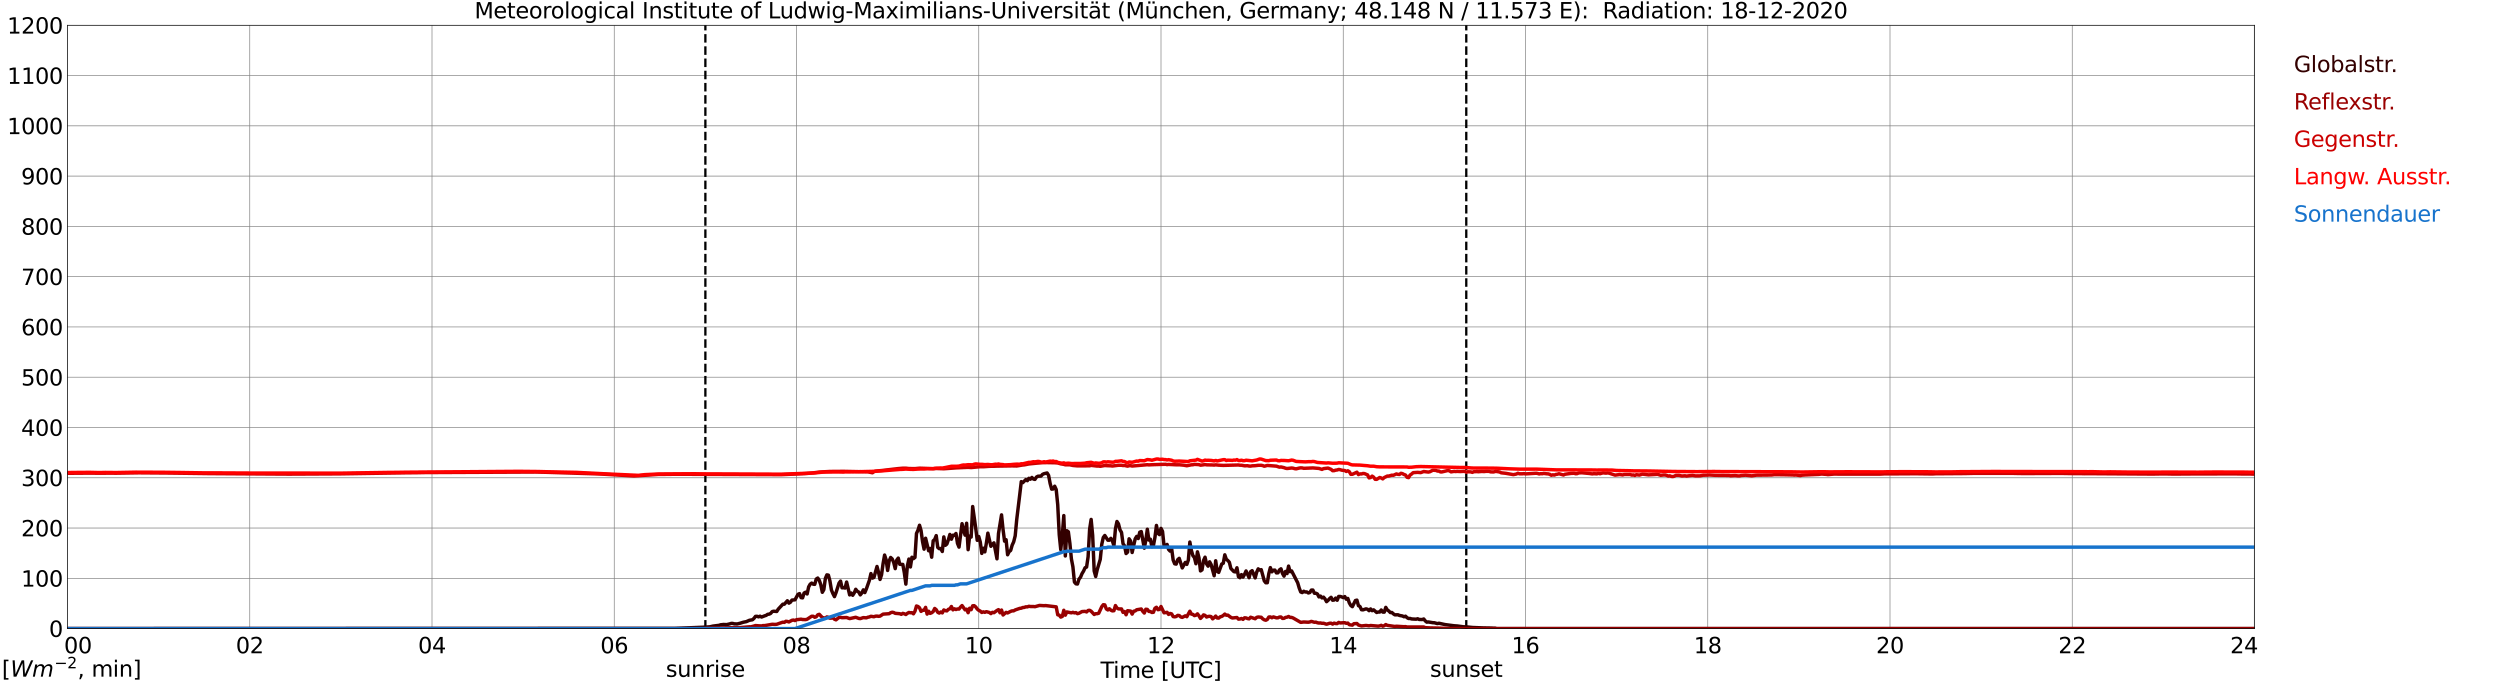 <?xml version="1.0" encoding="utf-8" standalone="no"?>
<!DOCTYPE svg PUBLIC "-//W3C//DTD SVG 1.1//EN"
  "http://www.w3.org/Graphics/SVG/1.1/DTD/svg11.dtd">
<svg xmlns:xlink="http://www.w3.org/1999/xlink" width="1085.4pt" height="296.64pt" viewBox="0 0 1085.4 296.64" xmlns="http://www.w3.org/2000/svg" version="1.1">
 <defs>
  <style type="text/css">*{stroke-linejoin: round; stroke-linecap: butt}</style>
 </defs>
 <g id="figure_1">
  <g id="patch_1">
   <path d="M 0 296.64 
L 1085.4 296.64 
L 1085.4 0 
L 0 0 
z
" style="fill: #ffffff"/>
  </g>
  <g id="axes_1">
   <g id="patch_2">
    <path d="M 29.306 272.909 
L 978.814 272.909 
L 978.814 10.976 
L 29.306 10.976 
z
" style="fill: #ffffff"/>
   </g>
   <g id="patch_3">
    <path d="M 978.814 272.909 
L 978.814 272.909 
L 978.814 10.976 
L 978.814 10.976 
z
" clip-path="url(#pba7ac94d96)" style="fill: #d3d3d3; opacity: 0.25; stroke: #d3d3d3; stroke-linejoin: miter"/>
   </g>
   <g id="matplotlib.axis_1">
    <g id="xtick_1">
     <g id="line2d_1">
      <path d="M 29.306 272.909 
L 29.306 10.976 
" clip-path="url(#pba7ac94d96)" style="fill: none; stroke: #808080; stroke-width: 0.3; stroke-linecap: square"/>
     </g>
     <g id="line2d_2"/>
     <g id="text_1">
      <!--    00 -->
      <g transform="translate(18.733 283.627) scale(0.095 -0.095)">
       <defs>
        <path id="DejaVuSans-20" transform="scale(0.016)"/>
        <path id="DejaVuSans-30" d="M 2034 4250 
Q 1547 4250 1301 3770 
Q 1056 3291 1056 2328 
Q 1056 1369 1301 889 
Q 1547 409 2034 409 
Q 2525 409 2770 889 
Q 3016 1369 3016 2328 
Q 3016 3291 2770 3770 
Q 2525 4250 2034 4250 
z
M 2034 4750 
Q 2819 4750 3233 4129 
Q 3647 3509 3647 2328 
Q 3647 1150 3233 529 
Q 2819 -91 2034 -91 
Q 1250 -91 836 529 
Q 422 1150 422 2328 
Q 422 3509 836 4129 
Q 1250 4750 2034 4750 
z
" transform="scale(0.016)"/>
       </defs>
       <use xlink:href="#DejaVuSans-20"/>
       <use xlink:href="#DejaVuSans-20" transform="translate(31.787 0)"/>
       <use xlink:href="#DejaVuSans-20" transform="translate(63.574 0)"/>
       <use xlink:href="#DejaVuSans-30" transform="translate(95.361 0)"/>
       <use xlink:href="#DejaVuSans-30" transform="translate(158.984 0)"/>
      </g>
     </g>
    </g>
    <g id="xtick_2">
     <g id="line2d_3">
      <path d="M 108.431 272.909 
L 108.431 10.976 
" clip-path="url(#pba7ac94d96)" style="fill: none; stroke: #808080; stroke-width: 0.3; stroke-linecap: square"/>
     </g>
     <g id="line2d_4"/>
     <g id="text_2">
      <!-- 02 -->
      <g transform="translate(102.387 283.627) scale(0.095 -0.095)">
       <defs>
        <path id="DejaVuSans-32" d="M 1228 531 
L 3431 531 
L 3431 0 
L 469 0 
L 469 531 
Q 828 903 1448 1529 
Q 2069 2156 2228 2338 
Q 2531 2678 2651 2914 
Q 2772 3150 2772 3378 
Q 2772 3750 2511 3984 
Q 2250 4219 1831 4219 
Q 1534 4219 1204 4116 
Q 875 4013 500 3803 
L 500 4441 
Q 881 4594 1212 4672 
Q 1544 4750 1819 4750 
Q 2544 4750 2975 4387 
Q 3406 4025 3406 3419 
Q 3406 3131 3298 2873 
Q 3191 2616 2906 2266 
Q 2828 2175 2409 1742 
Q 1991 1309 1228 531 
z
" transform="scale(0.016)"/>
       </defs>
       <use xlink:href="#DejaVuSans-30"/>
       <use xlink:href="#DejaVuSans-32" transform="translate(63.623 0)"/>
      </g>
     </g>
    </g>
    <g id="xtick_3">
     <g id="line2d_5">
      <path d="M 187.557 272.909 
L 187.557 10.976 
" clip-path="url(#pba7ac94d96)" style="fill: none; stroke: #808080; stroke-width: 0.3; stroke-linecap: square"/>
     </g>
     <g id="line2d_6"/>
     <g id="text_3">
      <!-- 04 -->
      <g transform="translate(181.513 283.627) scale(0.095 -0.095)">
       <defs>
        <path id="DejaVuSans-34" d="M 2419 4116 
L 825 1625 
L 2419 1625 
L 2419 4116 
z
M 2253 4666 
L 3047 4666 
L 3047 1625 
L 3713 1625 
L 3713 1100 
L 3047 1100 
L 3047 0 
L 2419 0 
L 2419 1100 
L 313 1100 
L 313 1709 
L 2253 4666 
z
" transform="scale(0.016)"/>
       </defs>
       <use xlink:href="#DejaVuSans-30"/>
       <use xlink:href="#DejaVuSans-34" transform="translate(63.623 0)"/>
      </g>
     </g>
    </g>
    <g id="xtick_4">
     <g id="line2d_7">
      <path d="M 266.683 272.909 
L 266.683 10.976 
" clip-path="url(#pba7ac94d96)" style="fill: none; stroke: #808080; stroke-width: 0.3; stroke-linecap: square"/>
     </g>
     <g id="line2d_8"/>
     <g id="text_4">
      <!-- 06 -->
      <g transform="translate(260.638 283.627) scale(0.095 -0.095)">
       <defs>
        <path id="DejaVuSans-36" d="M 2113 2584 
Q 1688 2584 1439 2293 
Q 1191 2003 1191 1497 
Q 1191 994 1439 701 
Q 1688 409 2113 409 
Q 2538 409 2786 701 
Q 3034 994 3034 1497 
Q 3034 2003 2786 2293 
Q 2538 2584 2113 2584 
z
M 3366 4563 
L 3366 3988 
Q 3128 4100 2886 4159 
Q 2644 4219 2406 4219 
Q 1781 4219 1451 3797 
Q 1122 3375 1075 2522 
Q 1259 2794 1537 2939 
Q 1816 3084 2150 3084 
Q 2853 3084 3261 2657 
Q 3669 2231 3669 1497 
Q 3669 778 3244 343 
Q 2819 -91 2113 -91 
Q 1303 -91 875 529 
Q 447 1150 447 2328 
Q 447 3434 972 4092 
Q 1497 4750 2381 4750 
Q 2619 4750 2861 4703 
Q 3103 4656 3366 4563 
z
" transform="scale(0.016)"/>
       </defs>
       <use xlink:href="#DejaVuSans-30"/>
       <use xlink:href="#DejaVuSans-36" transform="translate(63.623 0)"/>
      </g>
     </g>
    </g>
    <g id="xtick_5">
     <g id="line2d_9">
      <path d="M 345.808 272.909 
L 345.808 10.976 
" clip-path="url(#pba7ac94d96)" style="fill: none; stroke: #808080; stroke-width: 0.3; stroke-linecap: square"/>
     </g>
     <g id="line2d_10"/>
     <g id="text_5">
      <!-- 08 -->
      <g transform="translate(339.764 283.627) scale(0.095 -0.095)">
       <defs>
        <path id="DejaVuSans-38" d="M 2034 2216 
Q 1584 2216 1326 1975 
Q 1069 1734 1069 1313 
Q 1069 891 1326 650 
Q 1584 409 2034 409 
Q 2484 409 2743 651 
Q 3003 894 3003 1313 
Q 3003 1734 2745 1975 
Q 2488 2216 2034 2216 
z
M 1403 2484 
Q 997 2584 770 2862 
Q 544 3141 544 3541 
Q 544 4100 942 4425 
Q 1341 4750 2034 4750 
Q 2731 4750 3128 4425 
Q 3525 4100 3525 3541 
Q 3525 3141 3298 2862 
Q 3072 2584 2669 2484 
Q 3125 2378 3379 2068 
Q 3634 1759 3634 1313 
Q 3634 634 3220 271 
Q 2806 -91 2034 -91 
Q 1263 -91 848 271 
Q 434 634 434 1313 
Q 434 1759 690 2068 
Q 947 2378 1403 2484 
z
M 1172 3481 
Q 1172 3119 1398 2916 
Q 1625 2713 2034 2713 
Q 2441 2713 2670 2916 
Q 2900 3119 2900 3481 
Q 2900 3844 2670 4047 
Q 2441 4250 2034 4250 
Q 1625 4250 1398 4047 
Q 1172 3844 1172 3481 
z
" transform="scale(0.016)"/>
       </defs>
       <use xlink:href="#DejaVuSans-30"/>
       <use xlink:href="#DejaVuSans-38" transform="translate(63.623 0)"/>
      </g>
     </g>
    </g>
    <g id="xtick_6">
     <g id="line2d_11">
      <path d="M 424.934 272.909 
L 424.934 10.976 
" clip-path="url(#pba7ac94d96)" style="fill: none; stroke: #808080; stroke-width: 0.3; stroke-linecap: square"/>
     </g>
     <g id="line2d_12"/>
     <g id="text_6">
      <!-- 10 -->
      <g transform="translate(418.89 283.627) scale(0.095 -0.095)">
       <defs>
        <path id="DejaVuSans-31" d="M 794 531 
L 1825 531 
L 1825 4091 
L 703 3866 
L 703 4441 
L 1819 4666 
L 2450 4666 
L 2450 531 
L 3481 531 
L 3481 0 
L 794 0 
L 794 531 
z
" transform="scale(0.016)"/>
       </defs>
       <use xlink:href="#DejaVuSans-31"/>
       <use xlink:href="#DejaVuSans-30" transform="translate(63.623 0)"/>
      </g>
     </g>
    </g>
    <g id="xtick_7">
     <g id="line2d_13">
      <path d="M 504.06 272.909 
L 504.06 10.976 
" clip-path="url(#pba7ac94d96)" style="fill: none; stroke: #808080; stroke-width: 0.3; stroke-linecap: square"/>
     </g>
     <g id="line2d_14"/>
     <g id="text_7">
      <!-- 12 -->
      <g transform="translate(498.015 283.627) scale(0.095 -0.095)">
       <use xlink:href="#DejaVuSans-31"/>
       <use xlink:href="#DejaVuSans-32" transform="translate(63.623 0)"/>
      </g>
     </g>
    </g>
    <g id="xtick_8">
     <g id="line2d_15">
      <path d="M 583.185 272.909 
L 583.185 10.976 
" clip-path="url(#pba7ac94d96)" style="fill: none; stroke: #808080; stroke-width: 0.3; stroke-linecap: square"/>
     </g>
     <g id="line2d_16"/>
     <g id="text_8">
      <!-- 14 -->
      <g transform="translate(577.141 283.627) scale(0.095 -0.095)">
       <use xlink:href="#DejaVuSans-31"/>
       <use xlink:href="#DejaVuSans-34" transform="translate(63.623 0)"/>
      </g>
     </g>
    </g>
    <g id="xtick_9">
     <g id="line2d_17">
      <path d="M 662.311 272.909 
L 662.311 10.976 
" clip-path="url(#pba7ac94d96)" style="fill: none; stroke: #808080; stroke-width: 0.3; stroke-linecap: square"/>
     </g>
     <g id="line2d_18"/>
     <g id="text_9">
      <!-- 16 -->
      <g transform="translate(656.267 283.627) scale(0.095 -0.095)">
       <use xlink:href="#DejaVuSans-31"/>
       <use xlink:href="#DejaVuSans-36" transform="translate(63.623 0)"/>
      </g>
     </g>
    </g>
    <g id="xtick_10">
     <g id="line2d_19">
      <path d="M 741.437 272.909 
L 741.437 10.976 
" clip-path="url(#pba7ac94d96)" style="fill: none; stroke: #808080; stroke-width: 0.3; stroke-linecap: square"/>
     </g>
     <g id="line2d_20"/>
     <g id="text_10">
      <!-- 18 -->
      <g transform="translate(735.392 283.627) scale(0.095 -0.095)">
       <use xlink:href="#DejaVuSans-31"/>
       <use xlink:href="#DejaVuSans-38" transform="translate(63.623 0)"/>
      </g>
     </g>
    </g>
    <g id="xtick_11">
     <g id="line2d_21">
      <path d="M 820.562 272.909 
L 820.562 10.976 
" clip-path="url(#pba7ac94d96)" style="fill: none; stroke: #808080; stroke-width: 0.3; stroke-linecap: square"/>
     </g>
     <g id="line2d_22"/>
     <g id="text_11">
      <!-- 20 -->
      <g transform="translate(814.518 283.627) scale(0.095 -0.095)">
       <use xlink:href="#DejaVuSans-32"/>
       <use xlink:href="#DejaVuSans-30" transform="translate(63.623 0)"/>
      </g>
     </g>
    </g>
    <g id="xtick_12">
     <g id="line2d_23">
      <path d="M 899.688 272.909 
L 899.688 10.976 
" clip-path="url(#pba7ac94d96)" style="fill: none; stroke: #808080; stroke-width: 0.3; stroke-linecap: square"/>
     </g>
     <g id="line2d_24"/>
     <g id="text_12">
      <!-- 22 -->
      <g transform="translate(893.644 283.627) scale(0.095 -0.095)">
       <use xlink:href="#DejaVuSans-32"/>
       <use xlink:href="#DejaVuSans-32" transform="translate(63.623 0)"/>
      </g>
     </g>
    </g>
    <g id="xtick_13">
     <g id="line2d_25">
      <path d="M 978.814 272.909 
L 978.814 10.976 
" clip-path="url(#pba7ac94d96)" style="fill: none; stroke: #808080; stroke-width: 0.3; stroke-linecap: square"/>
     </g>
     <g id="line2d_26"/>
     <g id="text_13">
      <!-- 24    -->
      <g transform="translate(968.241 283.627) scale(0.095 -0.095)">
       <use xlink:href="#DejaVuSans-32"/>
       <use xlink:href="#DejaVuSans-34" transform="translate(63.623 0)"/>
       <use xlink:href="#DejaVuSans-20" transform="translate(127.246 0)"/>
       <use xlink:href="#DejaVuSans-20" transform="translate(159.033 0)"/>
       <use xlink:href="#DejaVuSans-20" transform="translate(190.82 0)"/>
      </g>
     </g>
    </g>
    <g id="text_14">
     <!-- Time [UTC] -->
     <g transform="translate(477.806 294.322) scale(0.095 -0.095)">
      <defs>
       <path id="DejaVuSans-54" d="M -19 4666 
L 3928 4666 
L 3928 4134 
L 2272 4134 
L 2272 0 
L 1638 0 
L 1638 4134 
L -19 4134 
L -19 4666 
z
" transform="scale(0.016)"/>
       <path id="DejaVuSans-69" d="M 603 3500 
L 1178 3500 
L 1178 0 
L 603 0 
L 603 3500 
z
M 603 4863 
L 1178 4863 
L 1178 4134 
L 603 4134 
L 603 4863 
z
" transform="scale(0.016)"/>
       <path id="DejaVuSans-6d" d="M 3328 2828 
Q 3544 3216 3844 3400 
Q 4144 3584 4550 3584 
Q 5097 3584 5394 3201 
Q 5691 2819 5691 2113 
L 5691 0 
L 5113 0 
L 5113 2094 
Q 5113 2597 4934 2840 
Q 4756 3084 4391 3084 
Q 3944 3084 3684 2787 
Q 3425 2491 3425 1978 
L 3425 0 
L 2847 0 
L 2847 2094 
Q 2847 2600 2669 2842 
Q 2491 3084 2119 3084 
Q 1678 3084 1418 2786 
Q 1159 2488 1159 1978 
L 1159 0 
L 581 0 
L 581 3500 
L 1159 3500 
L 1159 2956 
Q 1356 3278 1631 3431 
Q 1906 3584 2284 3584 
Q 2666 3584 2933 3390 
Q 3200 3197 3328 2828 
z
" transform="scale(0.016)"/>
       <path id="DejaVuSans-65" d="M 3597 1894 
L 3597 1613 
L 953 1613 
Q 991 1019 1311 708 
Q 1631 397 2203 397 
Q 2534 397 2845 478 
Q 3156 559 3463 722 
L 3463 178 
Q 3153 47 2828 -22 
Q 2503 -91 2169 -91 
Q 1331 -91 842 396 
Q 353 884 353 1716 
Q 353 2575 817 3079 
Q 1281 3584 2069 3584 
Q 2775 3584 3186 3129 
Q 3597 2675 3597 1894 
z
M 3022 2063 
Q 3016 2534 2758 2815 
Q 2500 3097 2075 3097 
Q 1594 3097 1305 2825 
Q 1016 2553 972 2059 
L 3022 2063 
z
" transform="scale(0.016)"/>
       <path id="DejaVuSans-5b" d="M 550 4863 
L 1875 4863 
L 1875 4416 
L 1125 4416 
L 1125 -397 
L 1875 -397 
L 1875 -844 
L 550 -844 
L 550 4863 
z
" transform="scale(0.016)"/>
       <path id="DejaVuSans-55" d="M 556 4666 
L 1191 4666 
L 1191 1831 
Q 1191 1081 1462 751 
Q 1734 422 2344 422 
Q 2950 422 3222 751 
Q 3494 1081 3494 1831 
L 3494 4666 
L 4128 4666 
L 4128 1753 
Q 4128 841 3676 375 
Q 3225 -91 2344 -91 
Q 1459 -91 1007 375 
Q 556 841 556 1753 
L 556 4666 
z
" transform="scale(0.016)"/>
       <path id="DejaVuSans-43" d="M 4122 4306 
L 4122 3641 
Q 3803 3938 3442 4084 
Q 3081 4231 2675 4231 
Q 1875 4231 1450 3742 
Q 1025 3253 1025 2328 
Q 1025 1406 1450 917 
Q 1875 428 2675 428 
Q 3081 428 3442 575 
Q 3803 722 4122 1019 
L 4122 359 
Q 3791 134 3420 21 
Q 3050 -91 2638 -91 
Q 1578 -91 968 557 
Q 359 1206 359 2328 
Q 359 3453 968 4101 
Q 1578 4750 2638 4750 
Q 3056 4750 3426 4639 
Q 3797 4528 4122 4306 
z
" transform="scale(0.016)"/>
       <path id="DejaVuSans-5d" d="M 1947 4863 
L 1947 -844 
L 622 -844 
L 622 -397 
L 1369 -397 
L 1369 4416 
L 622 4416 
L 622 4863 
L 1947 4863 
z
" transform="scale(0.016)"/>
      </defs>
      <use xlink:href="#DejaVuSans-54"/>
      <use xlink:href="#DejaVuSans-69" transform="translate(57.959 0)"/>
      <use xlink:href="#DejaVuSans-6d" transform="translate(85.742 0)"/>
      <use xlink:href="#DejaVuSans-65" transform="translate(183.154 0)"/>
      <use xlink:href="#DejaVuSans-20" transform="translate(244.678 0)"/>
      <use xlink:href="#DejaVuSans-5b" transform="translate(276.465 0)"/>
      <use xlink:href="#DejaVuSans-55" transform="translate(315.479 0)"/>
      <use xlink:href="#DejaVuSans-54" transform="translate(388.672 0)"/>
      <use xlink:href="#DejaVuSans-43" transform="translate(443.881 0)"/>
      <use xlink:href="#DejaVuSans-5d" transform="translate(513.705 0)"/>
     </g>
    </g>
   </g>
   <g id="matplotlib.axis_2">
    <g id="ytick_1">
     <g id="line2d_27">
      <path d="M 29.306 272.909 
L 978.814 272.909 
" clip-path="url(#pba7ac94d96)" style="fill: none; stroke: #808080; stroke-width: 0.3; stroke-linecap: square"/>
     </g>
     <g id="line2d_28"/>
     <g id="text_15">
      <!-- 0 -->
      <g transform="translate(21.261 276.518) scale(0.095 -0.095)">
       <use xlink:href="#DejaVuSans-30"/>
      </g>
     </g>
    </g>
    <g id="ytick_2">
     <g id="line2d_29">
      <path d="M 29.306 251.081 
L 978.814 251.081 
" clip-path="url(#pba7ac94d96)" style="fill: none; stroke: #808080; stroke-width: 0.3; stroke-linecap: square"/>
     </g>
     <g id="line2d_30"/>
     <g id="text_16">
      <!-- 100 -->
      <g transform="translate(9.173 254.69) scale(0.095 -0.095)">
       <use xlink:href="#DejaVuSans-31"/>
       <use xlink:href="#DejaVuSans-30" transform="translate(63.623 0)"/>
       <use xlink:href="#DejaVuSans-30" transform="translate(127.246 0)"/>
      </g>
     </g>
    </g>
    <g id="ytick_3">
     <g id="line2d_31">
      <path d="M 29.306 229.253 
L 978.814 229.253 
" clip-path="url(#pba7ac94d96)" style="fill: none; stroke: #808080; stroke-width: 0.3; stroke-linecap: square"/>
     </g>
     <g id="line2d_32"/>
     <g id="text_17">
      <!-- 200 -->
      <g transform="translate(9.173 232.863) scale(0.095 -0.095)">
       <use xlink:href="#DejaVuSans-32"/>
       <use xlink:href="#DejaVuSans-30" transform="translate(63.623 0)"/>
       <use xlink:href="#DejaVuSans-30" transform="translate(127.246 0)"/>
      </g>
     </g>
    </g>
    <g id="ytick_4">
     <g id="line2d_33">
      <path d="M 29.306 207.426 
L 978.814 207.426 
" clip-path="url(#pba7ac94d96)" style="fill: none; stroke: #808080; stroke-width: 0.3; stroke-linecap: square"/>
     </g>
     <g id="line2d_34"/>
     <g id="text_18">
      <!-- 300 -->
      <g transform="translate(9.173 211.035) scale(0.095 -0.095)">
       <defs>
        <path id="DejaVuSans-33" d="M 2597 2516 
Q 3050 2419 3304 2112 
Q 3559 1806 3559 1356 
Q 3559 666 3084 287 
Q 2609 -91 1734 -91 
Q 1441 -91 1130 -33 
Q 819 25 488 141 
L 488 750 
Q 750 597 1062 519 
Q 1375 441 1716 441 
Q 2309 441 2620 675 
Q 2931 909 2931 1356 
Q 2931 1769 2642 2001 
Q 2353 2234 1838 2234 
L 1294 2234 
L 1294 2753 
L 1863 2753 
Q 2328 2753 2575 2939 
Q 2822 3125 2822 3475 
Q 2822 3834 2567 4026 
Q 2313 4219 1838 4219 
Q 1578 4219 1281 4162 
Q 984 4106 628 3988 
L 628 4550 
Q 988 4650 1302 4700 
Q 1616 4750 1894 4750 
Q 2613 4750 3031 4423 
Q 3450 4097 3450 3541 
Q 3450 3153 3228 2886 
Q 3006 2619 2597 2516 
z
" transform="scale(0.016)"/>
       </defs>
       <use xlink:href="#DejaVuSans-33"/>
       <use xlink:href="#DejaVuSans-30" transform="translate(63.623 0)"/>
       <use xlink:href="#DejaVuSans-30" transform="translate(127.246 0)"/>
      </g>
     </g>
    </g>
    <g id="ytick_5">
     <g id="line2d_35">
      <path d="M 29.306 185.598 
L 978.814 185.598 
" clip-path="url(#pba7ac94d96)" style="fill: none; stroke: #808080; stroke-width: 0.3; stroke-linecap: square"/>
     </g>
     <g id="line2d_36"/>
     <g id="text_19">
      <!-- 400 -->
      <g transform="translate(9.173 189.207) scale(0.095 -0.095)">
       <use xlink:href="#DejaVuSans-34"/>
       <use xlink:href="#DejaVuSans-30" transform="translate(63.623 0)"/>
       <use xlink:href="#DejaVuSans-30" transform="translate(127.246 0)"/>
      </g>
     </g>
    </g>
    <g id="ytick_6">
     <g id="line2d_37">
      <path d="M 29.306 163.77 
L 978.814 163.77 
" clip-path="url(#pba7ac94d96)" style="fill: none; stroke: #808080; stroke-width: 0.3; stroke-linecap: square"/>
     </g>
     <g id="line2d_38"/>
     <g id="text_20">
      <!-- 500 -->
      <g transform="translate(9.173 167.379) scale(0.095 -0.095)">
       <defs>
        <path id="DejaVuSans-35" d="M 691 4666 
L 3169 4666 
L 3169 4134 
L 1269 4134 
L 1269 2991 
Q 1406 3038 1543 3061 
Q 1681 3084 1819 3084 
Q 2600 3084 3056 2656 
Q 3513 2228 3513 1497 
Q 3513 744 3044 326 
Q 2575 -91 1722 -91 
Q 1428 -91 1123 -41 
Q 819 9 494 109 
L 494 744 
Q 775 591 1075 516 
Q 1375 441 1709 441 
Q 2250 441 2565 725 
Q 2881 1009 2881 1497 
Q 2881 1984 2565 2268 
Q 2250 2553 1709 2553 
Q 1456 2553 1204 2497 
Q 953 2441 691 2322 
L 691 4666 
z
" transform="scale(0.016)"/>
       </defs>
       <use xlink:href="#DejaVuSans-35"/>
       <use xlink:href="#DejaVuSans-30" transform="translate(63.623 0)"/>
       <use xlink:href="#DejaVuSans-30" transform="translate(127.246 0)"/>
      </g>
     </g>
    </g>
    <g id="ytick_7">
     <g id="line2d_39">
      <path d="M 29.306 141.942 
L 978.814 141.942 
" clip-path="url(#pba7ac94d96)" style="fill: none; stroke: #808080; stroke-width: 0.3; stroke-linecap: square"/>
     </g>
     <g id="line2d_40"/>
     <g id="text_21">
      <!-- 600 -->
      <g transform="translate(9.173 145.551) scale(0.095 -0.095)">
       <use xlink:href="#DejaVuSans-36"/>
       <use xlink:href="#DejaVuSans-30" transform="translate(63.623 0)"/>
       <use xlink:href="#DejaVuSans-30" transform="translate(127.246 0)"/>
      </g>
     </g>
    </g>
    <g id="ytick_8">
     <g id="line2d_41">
      <path d="M 29.306 120.114 
L 978.814 120.114 
" clip-path="url(#pba7ac94d96)" style="fill: none; stroke: #808080; stroke-width: 0.3; stroke-linecap: square"/>
     </g>
     <g id="line2d_42"/>
     <g id="text_22">
      <!-- 700 -->
      <g transform="translate(9.173 123.724) scale(0.095 -0.095)">
       <defs>
        <path id="DejaVuSans-37" d="M 525 4666 
L 3525 4666 
L 3525 4397 
L 1831 0 
L 1172 0 
L 2766 4134 
L 525 4134 
L 525 4666 
z
" transform="scale(0.016)"/>
       </defs>
       <use xlink:href="#DejaVuSans-37"/>
       <use xlink:href="#DejaVuSans-30" transform="translate(63.623 0)"/>
       <use xlink:href="#DejaVuSans-30" transform="translate(127.246 0)"/>
      </g>
     </g>
    </g>
    <g id="ytick_9">
     <g id="line2d_43">
      <path d="M 29.306 98.287 
L 978.814 98.287 
" clip-path="url(#pba7ac94d96)" style="fill: none; stroke: #808080; stroke-width: 0.3; stroke-linecap: square"/>
     </g>
     <g id="line2d_44"/>
     <g id="text_23">
      <!-- 800 -->
      <g transform="translate(9.173 101.896) scale(0.095 -0.095)">
       <use xlink:href="#DejaVuSans-38"/>
       <use xlink:href="#DejaVuSans-30" transform="translate(63.623 0)"/>
       <use xlink:href="#DejaVuSans-30" transform="translate(127.246 0)"/>
      </g>
     </g>
    </g>
    <g id="ytick_10">
     <g id="line2d_45">
      <path d="M 29.306 76.459 
L 978.814 76.459 
" clip-path="url(#pba7ac94d96)" style="fill: none; stroke: #808080; stroke-width: 0.3; stroke-linecap: square"/>
     </g>
     <g id="line2d_46"/>
     <g id="text_24">
      <!-- 900 -->
      <g transform="translate(9.173 80.068) scale(0.095 -0.095)">
       <defs>
        <path id="DejaVuSans-39" d="M 703 97 
L 703 672 
Q 941 559 1184 500 
Q 1428 441 1663 441 
Q 2288 441 2617 861 
Q 2947 1281 2994 2138 
Q 2813 1869 2534 1725 
Q 2256 1581 1919 1581 
Q 1219 1581 811 2004 
Q 403 2428 403 3163 
Q 403 3881 828 4315 
Q 1253 4750 1959 4750 
Q 2769 4750 3195 4129 
Q 3622 3509 3622 2328 
Q 3622 1225 3098 567 
Q 2575 -91 1691 -91 
Q 1453 -91 1209 -44 
Q 966 3 703 97 
z
M 1959 2075 
Q 2384 2075 2632 2365 
Q 2881 2656 2881 3163 
Q 2881 3666 2632 3958 
Q 2384 4250 1959 4250 
Q 1534 4250 1286 3958 
Q 1038 3666 1038 3163 
Q 1038 2656 1286 2365 
Q 1534 2075 1959 2075 
z
" transform="scale(0.016)"/>
       </defs>
       <use xlink:href="#DejaVuSans-39"/>
       <use xlink:href="#DejaVuSans-30" transform="translate(63.623 0)"/>
       <use xlink:href="#DejaVuSans-30" transform="translate(127.246 0)"/>
      </g>
     </g>
    </g>
    <g id="ytick_11">
     <g id="line2d_47">
      <path d="M 29.306 54.631 
L 978.814 54.631 
" clip-path="url(#pba7ac94d96)" style="fill: none; stroke: #808080; stroke-width: 0.3; stroke-linecap: square"/>
     </g>
     <g id="line2d_48"/>
     <g id="text_25">
      <!-- 1000 -->
      <g transform="translate(3.128 58.24) scale(0.095 -0.095)">
       <use xlink:href="#DejaVuSans-31"/>
       <use xlink:href="#DejaVuSans-30" transform="translate(63.623 0)"/>
       <use xlink:href="#DejaVuSans-30" transform="translate(127.246 0)"/>
       <use xlink:href="#DejaVuSans-30" transform="translate(190.869 0)"/>
      </g>
     </g>
    </g>
    <g id="ytick_12">
     <g id="line2d_49">
      <path d="M 29.306 32.803 
L 978.814 32.803 
" clip-path="url(#pba7ac94d96)" style="fill: none; stroke: #808080; stroke-width: 0.3; stroke-linecap: square"/>
     </g>
     <g id="line2d_50"/>
     <g id="text_26">
      <!-- 1100 -->
      <g transform="translate(3.128 36.413) scale(0.095 -0.095)">
       <use xlink:href="#DejaVuSans-31"/>
       <use xlink:href="#DejaVuSans-31" transform="translate(63.623 0)"/>
       <use xlink:href="#DejaVuSans-30" transform="translate(127.246 0)"/>
       <use xlink:href="#DejaVuSans-30" transform="translate(190.869 0)"/>
      </g>
     </g>
    </g>
    <g id="ytick_13">
     <g id="line2d_51">
      <path d="M 29.306 10.976 
L 978.814 10.976 
" clip-path="url(#pba7ac94d96)" style="fill: none; stroke: #808080; stroke-width: 0.3; stroke-linecap: square"/>
     </g>
     <g id="line2d_52"/>
     <g id="text_27">
      <!-- 1200 -->
      <g transform="translate(3.128 14.585) scale(0.095 -0.095)">
       <use xlink:href="#DejaVuSans-31"/>
       <use xlink:href="#DejaVuSans-32" transform="translate(63.623 0)"/>
       <use xlink:href="#DejaVuSans-30" transform="translate(127.246 0)"/>
       <use xlink:href="#DejaVuSans-30" transform="translate(190.869 0)"/>
      </g>
     </g>
    </g>
   </g>
   <g id="line2d_53">
    <path d="M 306.246 272.909 
L 306.246 10.976 
" clip-path="url(#pba7ac94d96)" style="fill: none; stroke-dasharray: 3.7,1.6; stroke-dashoffset: 0; stroke: #000000"/>
   </g>
   <g id="line2d_54">
    <path d="M 636.595 272.909 
L 636.595 10.976 
" clip-path="url(#pba7ac94d96)" style="fill: none; stroke-dasharray: 3.7,1.6; stroke-dashoffset: 0; stroke: #000000"/>
   </g>
   <g id="line2d_55">
    <path d="M 29.306 272.909 
L 293.058 272.817 
L 306.246 272.278 
L 308.224 272.134 
L 309.543 271.824 
L 312.18 271.492 
L 312.839 271.265 
L 314.158 271.121 
L 315.477 271.182 
L 316.796 270.872 
L 317.455 270.667 
L 318.114 270.667 
L 318.774 270.853 
L 320.093 270.894 
L 321.411 270.562 
L 322.73 270.15 
L 324.049 269.881 
L 325.368 269.303 
L 326.686 269.076 
L 327.346 268.476 
L 328.005 267.607 
L 328.665 267.565 
L 329.324 267.814 
L 329.983 267.524 
L 330.643 267.897 
L 331.961 267.38 
L 332.621 267.172 
L 333.28 266.718 
L 333.94 266.636 
L 334.599 266.306 
L 335.258 265.52 
L 335.918 265.374 
L 337.236 265.479 
L 337.896 264.444 
L 339.874 262.316 
L 340.533 262.316 
L 341.852 260.827 
L 342.512 261.862 
L 343.171 261.469 
L 343.83 260.539 
L 345.149 260.415 
L 346.468 258.016 
L 347.127 257.728 
L 347.787 259.463 
L 348.446 259.565 
L 349.105 257.479 
L 349.765 257.108 
L 350.424 257.872 
L 351.083 254.811 
L 351.743 253.635 
L 352.402 253.159 
L 353.062 253.635 
L 353.721 253.696 
L 354.38 251.402 
L 355.04 250.968 
L 355.699 251.961 
L 356.359 253.862 
L 357.018 257.149 
L 357.677 255.99 
L 358.337 251.153 
L 358.996 249.584 
L 359.655 249.706 
L 360.315 252.207 
L 360.974 256.156 
L 361.634 257.747 
L 362.293 259.029 
L 362.952 257.335 
L 364.271 253.179 
L 364.93 252.29 
L 365.59 255.204 
L 366.249 255.163 
L 366.909 255.309 
L 367.568 252.705 
L 368.887 258.284 
L 369.546 257.459 
L 370.206 258.45 
L 370.865 257.437 
L 371.524 255.846 
L 372.184 256.693 
L 372.843 257.066 
L 373.502 258.265 
L 374.162 257.459 
L 374.821 256.095 
L 375.481 257.271 
L 376.14 255.68 
L 377.459 251.919 
L 378.118 249.025 
L 378.777 250.989 
L 379.437 250.699 
L 380.756 245.945 
L 381.415 248.425 
L 382.074 251.568 
L 382.734 249.542 
L 383.393 244.705 
L 384.053 240.984 
L 384.712 243.031 
L 385.371 247.661 
L 386.031 243.568 
L 386.69 242.038 
L 387.349 242.658 
L 388.009 244.188 
L 388.668 246.875 
L 389.328 243.175 
L 389.987 242.306 
L 390.646 244.993 
L 391.965 245.057 
L 392.624 248.693 
L 393.284 253.593 
L 393.943 245.738 
L 394.603 242.721 
L 395.262 246.152 
L 395.921 241.935 
L 396.581 242.533 
L 397.24 242.018 
L 397.899 231.6 
L 398.559 230.153 
L 399.218 228.044 
L 399.878 230.338 
L 400.537 235.175 
L 401.196 238.421 
L 401.856 233.686 
L 403.175 239.124 
L 403.834 238.131 
L 404.493 241.913 
L 405.153 234.804 
L 405.812 234.226 
L 406.471 232.551 
L 407.131 237.657 
L 407.79 238.214 
L 408.45 238.131 
L 409.109 239.434 
L 409.768 233.108 
L 410.428 236.747 
L 411.087 236.21 
L 411.746 234.328 
L 412.406 232.034 
L 413.065 234.101 
L 413.725 232.364 
L 414.384 232.427 
L 415.043 231.619 
L 415.703 235.9 
L 416.362 237.533 
L 417.681 227.363 
L 418.34 230.297 
L 419 232.344 
L 419.659 227.175 
L 420.318 238.648 
L 420.978 232.715 
L 421.637 233.171 
L 422.297 219.922 
L 423.615 229.306 
L 424.275 234.577 
L 424.934 232.942 
L 425.593 235.321 
L 426.253 240.261 
L 426.912 238.028 
L 427.572 239.6 
L 428.231 235.878 
L 428.89 231.475 
L 430.209 237.181 
L 430.869 236.293 
L 431.528 235.692 
L 432.847 242.616 
L 433.506 231.619 
L 434.825 223.539 
L 435.484 229.926 
L 436.144 234.948 
L 436.803 234.328 
L 437.462 240.859 
L 438.122 239.495 
L 438.781 238.999 
L 439.44 236.686 
L 440.1 235.238 
L 440.759 232.632 
L 441.419 225.584 
L 442.737 214.712 
L 443.397 209.111 
L 444.056 209.545 
L 445.375 208.2 
L 446.034 208.698 
L 446.694 207.663 
L 447.353 208.056 
L 448.012 207.292 
L 448.672 207.995 
L 449.331 208.139 
L 449.991 207.105 
L 450.65 206.753 
L 451.969 206.692 
L 452.628 205.948 
L 453.287 205.657 
L 454.606 205.348 
L 455.266 206.402 
L 455.925 209.916 
L 456.584 212.356 
L 457.244 212.293 
L 457.903 211.095 
L 458.563 212.542 
L 459.222 219.136 
L 459.881 232.2 
L 460.541 238.628 
L 461.2 232.344 
L 461.859 223.849 
L 462.519 241.376 
L 463.178 230.421 
L 463.838 230.897 
L 464.497 235.878 
L 465.156 242.658 
L 465.816 246.111 
L 466.475 252.705 
L 467.134 253.469 
L 467.794 253.552 
L 468.453 251.422 
L 469.113 250.616 
L 469.772 249.045 
L 470.431 247.951 
L 471.091 246.504 
L 471.75 246.194 
L 472.409 241.75 
L 473.069 229.782 
L 473.728 225.523 
L 474.388 232.405 
L 475.047 247.888 
L 475.706 250.287 
L 476.366 247.329 
L 477.685 242.865 
L 478.344 236.312 
L 479.003 233.357 
L 479.663 232.488 
L 480.981 234.536 
L 481.641 234.536 
L 482.3 233.728 
L 482.96 234.804 
L 483.619 236.996 
L 484.278 229.616 
L 484.938 226.411 
L 485.597 227.446 
L 486.256 230.028 
L 486.916 231.165 
L 487.575 236.064 
L 488.235 236.996 
L 488.894 240.322 
L 489.553 239.702 
L 490.213 233.935 
L 490.872 234.907 
L 491.532 239.868 
L 492.85 233.957 
L 493.51 232.881 
L 494.169 233.811 
L 494.828 231.082 
L 495.488 230.794 
L 496.807 237.987 
L 497.466 234.536 
L 498.125 229.782 
L 498.785 234.472 
L 499.444 234.101 
L 500.103 237.325 
L 500.763 236.891 
L 501.422 233.357 
L 502.082 228.127 
L 502.741 231.558 
L 503.4 232.117 
L 504.06 229.408 
L 504.719 230.69 
L 505.379 236.891 
L 506.038 236.913 
L 506.697 236.373 
L 507.357 238.565 
L 508.016 239.268 
L 508.675 238.131 
L 509.335 243.134 
L 509.994 244.766 
L 510.654 244.91 
L 511.313 242.989 
L 511.972 242.411 
L 513.291 246.565 
L 514.61 244.188 
L 515.269 245.035 
L 515.929 243.134 
L 516.588 235.341 
L 517.247 238.999 
L 517.907 241.232 
L 518.566 242.06 
L 519.226 244.747 
L 519.885 239.578 
L 520.544 242.182 
L 521.204 247.868 
L 521.863 247.412 
L 522.522 243.361 
L 523.182 241.913 
L 523.841 244.808 
L 524.501 245.801 
L 525.16 243.919 
L 525.819 245.118 
L 527.138 249.955 
L 527.797 243.465 
L 528.457 248.032 
L 529.116 248.508 
L 530.435 244.871 
L 531.094 244.539 
L 531.754 240.881 
L 532.413 242.804 
L 533.073 243.361 
L 533.732 244.105 
L 534.391 246.814 
L 535.71 248.178 
L 536.369 248.3 
L 537.029 246.504 
L 537.688 250.389 
L 538.348 250.823 
L 539.007 249.479 
L 539.666 250.555 
L 540.326 249.376 
L 540.985 247.888 
L 542.304 250.823 
L 542.963 248.219 
L 543.623 247.763 
L 544.941 250.906 
L 545.601 248.425 
L 546.26 246.977 
L 546.919 247.495 
L 547.579 247.329 
L 548.898 252.188 
L 549.557 253.015 
L 550.216 252.993 
L 550.876 249.003 
L 551.535 246.44 
L 552.195 248.261 
L 552.854 247.558 
L 553.513 247.517 
L 554.173 248.735 
L 554.832 248.693 
L 555.491 247.434 
L 556.151 246.958 
L 556.81 248.983 
L 557.47 250.14 
L 558.129 248.095 
L 558.788 249.025 
L 559.448 245.779 
L 560.107 248.198 
L 560.766 247.868 
L 563.404 253.015 
L 564.063 255.287 
L 564.723 257.003 
L 565.382 257.271 
L 566.042 256.693 
L 566.701 257.025 
L 567.36 256.983 
L 568.02 257.437 
L 568.679 257.252 
L 569.338 256.197 
L 569.998 256.176 
L 570.657 257.562 
L 571.317 257.562 
L 571.976 257.872 
L 572.635 259.153 
L 573.295 258.802 
L 573.954 259.587 
L 574.613 259.256 
L 575.273 260.022 
L 575.932 261.22 
L 576.592 260.642 
L 577.251 259.897 
L 577.91 259.338 
L 578.57 260.6 
L 579.229 260.498 
L 579.889 259.67 
L 580.548 260.6 
L 581.207 258.946 
L 581.867 258.967 
L 582.526 259.153 
L 583.185 259.463 
L 583.845 259.009 
L 584.504 260.146 
L 585.164 259.814 
L 585.823 261.757 
L 586.482 262.894 
L 587.142 263.39 
L 588.46 260.725 
L 589.12 260.559 
L 589.779 262.958 
L 590.439 263.307 
L 591.098 264.712 
L 591.757 264.776 
L 593.076 264.341 
L 593.736 264.527 
L 594.395 265.127 
L 595.054 264.383 
L 595.714 265.127 
L 596.373 264.776 
L 597.692 265.913 
L 598.351 265.706 
L 599.011 265.725 
L 599.67 264.837 
L 600.329 265.747 
L 600.989 265.767 
L 601.648 263.7 
L 602.307 264.817 
L 602.967 265.271 
L 603.626 265.954 
L 604.286 265.913 
L 604.945 266.511 
L 605.604 266.945 
L 606.923 266.904 
L 607.582 267.194 
L 608.901 267.441 
L 609.561 267.773 
L 610.22 267.524 
L 610.879 268.166 
L 611.539 268.537 
L 612.198 268.495 
L 612.858 268.724 
L 614.836 268.827 
L 615.495 268.641 
L 616.154 268.951 
L 617.473 268.971 
L 618.133 268.744 
L 618.792 269.571 
L 619.451 270.108 
L 620.111 270.025 
L 622.089 270.357 
L 622.748 270.377 
L 624.067 270.75 
L 624.726 270.584 
L 627.364 271.163 
L 631.32 271.68 
L 632.639 271.763 
L 635.276 272.114 
L 637.255 272.217 
L 639.233 272.424 
L 643.848 272.61 
L 647.145 272.671 
L 648.464 272.734 
L 649.123 272.734 
L 649.783 272.909 
L 978.154 272.909 
L 978.154 272.909 
" clip-path="url(#pba7ac94d96)" style="fill: none; stroke: #330000; stroke-width: 1.5; stroke-linecap: square"/>
   </g>
   <g id="line2d_56">
    <path d="M 29.306 272.909 
L 306.246 272.909 
L 306.905 272.752 
L 310.861 272.647 
L 318.774 272.503 
L 320.752 272.522 
L 325.368 272.132 
L 326.027 272.151 
L 327.346 271.8 
L 328.005 271.593 
L 329.324 271.697 
L 330.643 271.758 
L 331.302 271.593 
L 331.961 271.614 
L 335.258 271.036 
L 336.577 271.097 
L 337.236 271.036 
L 338.555 270.56 
L 339.874 270.126 
L 340.533 270.209 
L 341.193 269.733 
L 341.852 269.816 
L 342.512 270.023 
L 343.83 269.32 
L 344.49 269.196 
L 345.149 269.423 
L 345.808 269.052 
L 347.787 268.823 
L 348.446 268.969 
L 349.765 269.01 
L 350.424 268.844 
L 352.402 267.541 
L 353.062 267.541 
L 353.721 267.998 
L 354.38 267.768 
L 355.04 266.921 
L 355.699 266.714 
L 357.018 268.1 
L 358.337 268.369 
L 358.996 267.832 
L 359.655 268.039 
L 360.315 268.39 
L 360.974 268.369 
L 361.634 268.225 
L 362.293 268.844 
L 362.952 269.113 
L 364.271 268.059 
L 364.93 268.017 
L 365.59 268.183 
L 367.568 268.1 
L 368.887 268.576 
L 371.524 267.998 
L 372.843 268.493 
L 373.502 268.576 
L 374.821 268.142 
L 376.14 268.244 
L 376.799 267.976 
L 377.459 267.851 
L 378.118 267.563 
L 379.437 267.768 
L 380.096 267.522 
L 380.756 267.48 
L 381.415 267.583 
L 382.074 267.5 
L 383.393 266.633 
L 386.031 266.446 
L 386.69 266.011 
L 387.349 265.806 
L 388.009 265.93 
L 388.668 266.282 
L 390.646 266.446 
L 391.306 266.714 
L 391.965 266.302 
L 392.624 266.487 
L 393.284 266.797 
L 393.943 266.282 
L 394.603 265.909 
L 395.262 266.033 
L 395.921 265.992 
L 396.581 266.487 
L 397.24 265.372 
L 397.899 263.097 
L 398.559 263.324 
L 399.218 263.883 
L 399.878 265.433 
L 400.537 264.979 
L 401.196 264.937 
L 401.856 263.697 
L 402.515 266.611 
L 403.175 265.372 
L 403.834 266.302 
L 404.493 266.033 
L 405.153 265.516 
L 405.812 264.173 
L 406.471 264.71 
L 407.131 265.848 
L 407.79 266.177 
L 408.45 265.701 
L 409.109 266.094 
L 409.768 264.813 
L 410.428 265.123 
L 411.087 265.228 
L 411.746 264.544 
L 412.406 264.317 
L 413.065 263.324 
L 413.725 264.771 
L 414.384 264.317 
L 415.043 264.627 
L 415.703 264.379 
L 416.362 264.442 
L 417.022 263.573 
L 417.681 262.912 
L 419 264.771 
L 419.659 264.483 
L 420.318 266.011 
L 420.978 264.069 
L 421.637 264.688 
L 422.297 263.014 
L 422.956 262.953 
L 423.615 263.512 
L 424.275 264.42 
L 424.934 264.979 
L 425.593 265.311 
L 426.253 265.909 
L 426.912 265.64 
L 427.572 265.848 
L 428.231 265.557 
L 429.55 265.909 
L 430.209 266.404 
L 430.869 265.848 
L 431.528 266.011 
L 432.847 265.04 
L 433.506 264.688 
L 434.165 266.053 
L 434.825 264.854 
L 435.484 267.004 
L 436.803 265.867 
L 437.462 266.116 
L 438.781 265.433 
L 439.44 265.206 
L 440.1 265.206 
L 440.759 264.813 
L 442.737 264.132 
L 443.397 264.049 
L 444.056 263.759 
L 444.716 263.717 
L 445.375 263.449 
L 446.034 263.49 
L 446.694 263.222 
L 447.353 263.324 
L 448.672 263.324 
L 449.331 263.407 
L 451.309 262.851 
L 453.287 262.973 
L 453.947 262.912 
L 458.563 263.47 
L 459.222 266.921 
L 459.881 267.066 
L 460.541 267.915 
L 461.2 267.646 
L 461.859 264.959 
L 462.519 267.087 
L 463.178 265.682 
L 465.156 266.075 
L 465.816 265.848 
L 466.475 266.094 
L 467.134 265.972 
L 467.794 266.426 
L 468.453 266.24 
L 469.772 265.516 
L 471.091 265.433 
L 471.75 265.682 
L 472.409 265.04 
L 473.069 264.959 
L 473.728 265.372 
L 475.047 266.777 
L 475.706 266.446 
L 476.366 266.446 
L 477.025 266.24 
L 478.344 263.388 
L 479.003 262.541 
L 479.663 262.621 
L 480.322 264.379 
L 480.981 264.813 
L 481.641 264.298 
L 482.3 264.918 
L 482.96 265.228 
L 483.619 265.145 
L 484.278 262.912 
L 484.938 263.986 
L 485.597 264.359 
L 486.916 264.379 
L 487.575 265.867 
L 488.235 265.496 
L 488.894 266.902 
L 489.553 265.145 
L 490.872 265.311 
L 491.532 266.611 
L 492.191 265.372 
L 492.85 265.247 
L 493.51 264.73 
L 495.488 264.4 
L 496.147 265.413 
L 496.807 266.157 
L 497.466 264.503 
L 498.125 264.586 
L 498.785 265.455 
L 499.444 265.496 
L 500.103 265.909 
L 500.763 265.826 
L 501.422 264.09 
L 502.082 263.656 
L 502.741 264.71 
L 503.4 264.586 
L 504.06 263.324 
L 505.379 266.053 
L 506.697 265.848 
L 507.357 266.756 
L 508.016 266.343 
L 508.675 266.529 
L 509.335 267.688 
L 509.994 267.81 
L 510.654 267.666 
L 511.313 267.17 
L 511.972 267.231 
L 512.632 267.851 
L 513.291 268.039 
L 514.61 267.375 
L 515.269 267.749 
L 516.588 265.372 
L 517.247 266.611 
L 517.907 266.756 
L 518.566 267.273 
L 519.226 267.107 
L 519.885 266.509 
L 520.544 267.375 
L 521.204 268.493 
L 521.863 267.832 
L 522.522 266.963 
L 523.182 267.17 
L 523.841 267.893 
L 524.501 267.646 
L 525.16 267.563 
L 525.819 267.707 
L 526.479 268.679 
L 527.138 268.161 
L 527.797 267.48 
L 528.457 268.308 
L 529.116 268.349 
L 529.776 267.79 
L 530.435 267.624 
L 531.094 267.212 
L 531.754 266.611 
L 532.413 267.107 
L 533.073 267.066 
L 534.391 268.039 
L 535.051 268.308 
L 537.029 268.1 
L 537.688 268.803 
L 538.348 268.74 
L 539.007 268.513 
L 539.666 268.906 
L 540.326 268.225 
L 540.985 268.286 
L 541.644 268.554 
L 542.304 268.679 
L 542.963 267.976 
L 544.941 268.637 
L 545.601 268.039 
L 546.26 267.873 
L 547.579 267.998 
L 548.238 268.679 
L 548.898 269.091 
L 549.557 269.279 
L 550.216 268.947 
L 550.876 267.893 
L 551.535 267.832 
L 552.195 268.203 
L 552.854 267.832 
L 554.173 268.244 
L 554.832 268.225 
L 555.491 267.893 
L 556.151 267.873 
L 556.81 268.493 
L 557.47 268.452 
L 558.129 268.059 
L 558.788 267.956 
L 559.448 267.646 
L 560.107 268.039 
L 560.766 268.059 
L 561.426 268.308 
L 564.723 270.209 
L 566.042 270.043 
L 568.02 270.145 
L 568.679 270.023 
L 569.338 269.774 
L 570.657 270.167 
L 571.317 270.104 
L 571.976 270.375 
L 572.635 270.497 
L 573.295 270.455 
L 573.954 270.621 
L 574.613 270.58 
L 575.932 271.014 
L 577.251 270.602 
L 577.91 270.56 
L 578.57 270.953 
L 579.229 270.538 
L 579.889 270.726 
L 580.548 270.746 
L 581.207 270.228 
L 581.867 270.455 
L 583.185 270.375 
L 583.845 270.353 
L 584.504 270.621 
L 585.164 270.519 
L 585.823 271.222 
L 587.142 271.407 
L 587.801 270.787 
L 589.12 270.704 
L 589.779 271.366 
L 591.098 271.758 
L 593.076 271.551 
L 594.395 271.717 
L 595.054 271.573 
L 598.351 271.841 
L 599.011 271.739 
L 599.67 271.49 
L 600.329 271.861 
L 600.989 271.656 
L 601.648 271.158 
L 602.307 271.51 
L 605.604 271.985 
L 606.264 271.883 
L 609.561 272.09 
L 610.22 272.049 
L 610.879 272.212 
L 618.133 272.212 
L 618.792 272.503 
L 620.77 272.605 
L 625.386 272.71 
L 629.342 272.874 
L 632.639 272.854 
L 636.595 272.896 
L 639.233 272.909 
L 978.154 272.909 
L 978.154 272.909 
" clip-path="url(#pba7ac94d96)" style="fill: none; stroke: #990000; stroke-width: 1.5; stroke-linecap: square"/>
   </g>
   <g id="line2d_57">
    <path d="M 29.306 205.485 
L 35.24 205.437 
L 39.856 205.413 
L 42.493 205.45 
L 48.428 205.422 
L 50.406 205.441 
L 60.297 205.282 
L 73.484 205.38 
L 90.628 205.616 
L 122.278 205.828 
L 125.575 205.845 
L 147.335 205.736 
L 171.073 205.354 
L 173.71 205.326 
L 177.007 205.267 
L 180.304 205.251 
L 184.26 205.173 
L 232.395 204.939 
L 237.011 205.048 
L 260.089 205.769 
L 275.255 206.651 
L 277.892 206.491 
L 285.805 205.978 
L 288.442 205.959 
L 292.399 205.915 
L 295.696 205.9 
L 304.927 205.948 
L 339.215 206.085 
L 349.765 205.612 
L 353.062 205.299 
L 355.699 204.948 
L 360.315 204.682 
L 366.249 204.634 
L 376.799 204.85 
L 378.777 205.265 
L 379.437 204.793 
L 380.096 204.57 
L 381.415 204.409 
L 382.734 204.293 
L 388.009 203.665 
L 389.987 203.442 
L 391.965 203.272 
L 393.284 203.263 
L 394.603 203.416 
L 397.24 203.451 
L 399.218 203.265 
L 405.812 203.477 
L 406.471 203.4 
L 409.768 203.527 
L 415.043 203.145 
L 418.34 202.988 
L 420.318 202.905 
L 421.637 202.994 
L 425.593 202.628 
L 426.912 202.652 
L 429.55 202.458 
L 431.528 202.434 
L 432.847 202.385 
L 439.44 202.27 
L 441.419 202.313 
L 444.056 201.883 
L 444.716 201.833 
L 446.694 201.436 
L 449.991 201.102 
L 452.628 200.884 
L 454.606 200.853 
L 457.903 200.914 
L 459.222 201.006 
L 460.541 201.395 
L 461.859 201.604 
L 462.519 201.805 
L 464.497 201.814 
L 465.816 202.095 
L 467.794 202.272 
L 473.069 202.241 
L 473.728 202.056 
L 476.366 202.364 
L 477.025 202.331 
L 477.685 202.46 
L 479.003 202.226 
L 479.663 202.117 
L 480.981 202.2 
L 482.3 202.239 
L 482.96 202.335 
L 485.597 201.993 
L 486.916 201.999 
L 487.575 202.124 
L 488.235 202.084 
L 489.553 202.394 
L 490.213 202.191 
L 490.872 202.169 
L 491.532 202.337 
L 498.125 201.763 
L 498.785 201.835 
L 500.763 201.735 
L 506.038 201.571 
L 506.697 201.718 
L 507.357 201.632 
L 510.654 201.798 
L 511.972 201.785 
L 513.95 201.975 
L 515.269 202.213 
L 517.247 201.809 
L 517.907 201.779 
L 518.566 201.615 
L 520.544 201.722 
L 521.204 201.973 
L 522.522 201.801 
L 523.182 201.691 
L 523.841 201.814 
L 526.479 201.875 
L 527.138 201.925 
L 527.797 201.818 
L 529.116 201.958 
L 531.094 202.058 
L 537.688 201.879 
L 538.348 201.99 
L 539.007 201.984 
L 540.326 202.237 
L 541.644 202.202 
L 542.304 202.344 
L 542.963 202.37 
L 543.623 202.244 
L 544.941 202.185 
L 546.26 202.017 
L 547.579 202.01 
L 548.238 202.143 
L 548.898 202.431 
L 550.216 202.071 
L 554.173 202.388 
L 555.491 202.831 
L 556.151 202.726 
L 557.47 203.034 
L 558.129 203.289 
L 558.788 203.411 
L 560.766 203.189 
L 561.426 203.267 
L 562.085 203.47 
L 562.745 203.555 
L 564.063 203.217 
L 564.723 203.121 
L 565.382 203.16 
L 566.042 203.324 
L 569.998 203.16 
L 572.635 203.372 
L 573.954 203.796 
L 574.613 203.459 
L 576.592 203.215 
L 577.91 203.78 
L 578.57 204.363 
L 579.229 204.337 
L 579.889 204.123 
L 580.548 204.049 
L 581.207 203.813 
L 581.867 203.918 
L 582.526 204.138 
L 583.845 204.289 
L 584.504 204.682 
L 585.164 204.398 
L 585.823 204.808 
L 586.482 205.93 
L 587.142 205.915 
L 589.12 205.007 
L 589.779 206.044 
L 590.439 205.73 
L 591.098 205.784 
L 591.757 205.561 
L 592.417 205.62 
L 593.736 206.175 
L 594.395 207.478 
L 595.054 207.332 
L 595.714 206.712 
L 596.373 207.153 
L 597.032 208.089 
L 597.692 208.131 
L 599.011 207.31 
L 599.67 207.515 
L 600.329 207.912 
L 600.989 207.332 
L 602.307 206.683 
L 602.967 206.681 
L 604.286 206.301 
L 604.945 206.354 
L 606.264 205.762 
L 606.923 205.948 
L 607.582 205.991 
L 608.242 205.489 
L 608.901 205.636 
L 609.561 206.013 
L 610.22 206.223 
L 610.879 207.205 
L 611.539 207.375 
L 612.198 206.251 
L 612.858 205.812 
L 613.517 205.212 
L 615.495 205.077 
L 616.814 205.193 
L 618.133 204.715 
L 620.111 204.955 
L 620.77 204.824 
L 622.089 204.158 
L 623.408 204.226 
L 624.067 204.507 
L 624.726 204.525 
L 625.386 204.889 
L 626.045 204.885 
L 628.683 204.263 
L 629.342 204.466 
L 630.001 204.872 
L 631.32 204.649 
L 631.98 204.725 
L 632.639 204.653 
L 633.958 204.728 
L 635.936 204.616 
L 636.595 205.04 
L 637.255 204.813 
L 638.573 204.876 
L 639.233 205.079 
L 639.892 204.784 
L 641.211 204.754 
L 641.87 204.808 
L 643.189 204.693 
L 644.508 204.728 
L 645.167 204.625 
L 646.486 204.651 
L 647.145 204.865 
L 648.464 204.913 
L 649.123 204.691 
L 649.783 204.701 
L 651.102 204.926 
L 651.761 205.275 
L 653.739 205.492 
L 657.036 206.068 
L 658.355 205.804 
L 659.014 205.468 
L 659.674 205.701 
L 660.992 205.705 
L 661.652 205.616 
L 662.311 205.751 
L 666.927 205.463 
L 667.586 205.557 
L 668.246 205.775 
L 668.905 205.629 
L 669.564 205.684 
L 670.224 205.533 
L 671.542 205.703 
L 672.202 205.743 
L 672.861 205.948 
L 673.521 206.341 
L 674.18 206.135 
L 674.839 206.262 
L 675.499 205.97 
L 676.158 205.884 
L 676.817 205.668 
L 678.796 206.232 
L 679.455 205.895 
L 682.092 205.529 
L 683.411 205.47 
L 684.071 205.677 
L 684.73 205.64 
L 685.389 205.334 
L 686.708 205.256 
L 688.686 205.444 
L 690.005 205.559 
L 691.324 205.754 
L 691.983 205.642 
L 693.302 205.73 
L 693.961 205.483 
L 694.621 205.684 
L 695.939 205.299 
L 697.258 205.43 
L 697.918 205.33 
L 698.577 205.413 
L 701.215 206.286 
L 703.193 206.013 
L 704.511 206.205 
L 705.171 206.011 
L 707.808 206.009 
L 708.468 206.275 
L 709.127 206.192 
L 709.786 206.419 
L 710.446 206.09 
L 711.765 206.256 
L 713.083 205.841 
L 715.721 206.17 
L 719.677 205.939 
L 720.996 206.347 
L 722.315 206.212 
L 722.974 206.218 
L 723.633 206.395 
L 724.293 206.701 
L 724.952 206.576 
L 725.612 206.845 
L 726.271 206.908 
L 726.93 206.744 
L 727.59 206.376 
L 728.909 206.365 
L 730.227 206.662 
L 731.546 206.559 
L 732.205 206.699 
L 733.524 206.522 
L 734.843 206.395 
L 736.162 206.62 
L 738.14 206.585 
L 739.459 206.323 
L 741.437 206.273 
L 742.096 206.216 
L 744.734 206.378 
L 750.668 206.428 
L 751.327 206.579 
L 753.306 206.465 
L 754.624 206.616 
L 755.284 206.618 
L 755.943 206.435 
L 757.921 206.31 
L 760.559 206.598 
L 762.537 206.299 
L 769.131 206.227 
L 770.449 206.068 
L 774.406 206.118 
L 778.362 206.205 
L 779.021 206.275 
L 779.681 206.218 
L 781.659 206.487 
L 782.318 206.31 
L 783.637 206.214 
L 788.253 206.013 
L 789.572 205.963 
L 790.89 205.804 
L 792.209 205.922 
L 792.868 205.937 
L 793.528 206.072 
L 796.165 205.836 
L 815.947 205.865 
L 817.925 205.751 
L 820.562 205.721 
L 821.881 205.738 
L 831.772 205.679 
L 839.025 205.775 
L 840.344 205.692 
L 852.872 205.601 
L 857.488 205.494 
L 873.972 205.509 
L 875.291 205.544 
L 878.588 205.596 
L 891.775 205.544 
L 895.072 205.533 
L 900.347 205.623 
L 902.985 205.607 
L 904.963 205.666 
L 906.941 205.642 
L 934.635 205.826 
L 937.932 205.771 
L 939.91 205.756 
L 943.867 205.832 
L 950.46 205.782 
L 970.242 205.732 
L 973.539 205.791 
L 976.836 205.793 
L 978.154 205.843 
L 978.154 205.843 
" clip-path="url(#pba7ac94d96)" style="fill: none; stroke: #cc0000; stroke-width: 1.5; stroke-linecap: square"/>
   </g>
   <g id="line2d_58">
    <path d="M 29.306 205.155 
L 35.24 205.086 
L 39.197 205.072 
L 43.153 205.166 
L 45.79 205.107 
L 50.406 205.153 
L 58.978 204.992 
L 70.847 205.04 
L 78.759 205.142 
L 89.309 205.306 
L 93.266 205.295 
L 111.728 205.389 
L 115.685 205.393 
L 148.654 205.402 
L 168.435 205.101 
L 172.391 205.07 
L 176.348 205.005 
L 222.504 204.647 
L 225.801 204.632 
L 233.714 204.712 
L 237.67 204.817 
L 250.198 205.075 
L 264.045 205.775 
L 277.233 206.376 
L 279.87 206.068 
L 283.827 205.882 
L 285.805 205.793 
L 301.63 205.673 
L 302.949 205.705 
L 304.927 205.74 
L 339.215 205.878 
L 353.721 205.332 
L 357.677 204.948 
L 360.974 204.915 
L 363.612 204.889 
L 366.249 204.963 
L 366.909 204.872 
L 368.227 204.885 
L 370.206 204.83 
L 372.843 204.802 
L 375.481 204.719 
L 379.437 204.627 
L 383.393 204.394 
L 384.712 204.291 
L 390.646 203.813 
L 391.965 203.767 
L 393.284 203.656 
L 395.262 203.765 
L 396.581 203.798 
L 398.559 203.643 
L 401.196 203.625 
L 402.515 203.488 
L 405.153 203.51 
L 405.812 203.311 
L 407.131 203.256 
L 408.45 203.182 
L 409.109 203.219 
L 410.428 202.973 
L 413.065 202.438 
L 415.043 202.442 
L 416.362 202.361 
L 417.681 201.982 
L 418.34 201.873 
L 419 201.914 
L 420.318 201.748 
L 422.297 201.807 
L 422.956 201.539 
L 423.615 201.405 
L 425.593 201.595 
L 426.253 201.578 
L 427.572 201.722 
L 428.89 201.641 
L 430.209 201.772 
L 430.869 201.755 
L 432.187 201.525 
L 432.847 201.58 
L 433.506 201.434 
L 434.165 201.608 
L 435.484 201.704 
L 436.144 201.849 
L 438.781 201.726 
L 440.1 201.589 
L 441.419 201.508 
L 442.737 201.536 
L 443.397 201.342 
L 444.056 201.368 
L 446.694 200.733 
L 447.353 200.746 
L 448.672 200.454 
L 449.331 200.521 
L 450.65 200.318 
L 451.309 200.395 
L 451.969 200.622 
L 452.628 200.637 
L 453.287 200.452 
L 453.947 200.6 
L 455.925 200.201 
L 456.584 200.281 
L 457.244 200.144 
L 457.903 200.438 
L 458.563 200.345 
L 459.222 200.737 
L 460.541 201.023 
L 461.2 201.095 
L 461.859 200.943 
L 462.519 201.205 
L 463.838 201.082 
L 465.156 201.237 
L 469.113 201.213 
L 471.091 201.08 
L 471.75 200.908 
L 473.728 200.711 
L 475.047 201.122 
L 475.706 200.98 
L 477.025 201.133 
L 477.685 201.076 
L 478.344 200.897 
L 479.003 200.532 
L 479.663 200.504 
L 480.322 200.637 
L 480.981 200.484 
L 482.3 200.607 
L 482.96 200.683 
L 483.619 200.622 
L 484.278 200.301 
L 484.938 200.299 
L 486.256 200.139 
L 486.916 200.054 
L 487.575 200.325 
L 488.235 200.369 
L 488.894 200.74 
L 489.553 200.925 
L 490.213 200.556 
L 491.532 200.705 
L 493.51 200.17 
L 494.169 200.244 
L 494.828 199.95 
L 496.807 200.043 
L 498.125 199.511 
L 499.444 199.657 
L 500.103 199.819 
L 502.082 199.29 
L 502.741 199.268 
L 503.4 199.445 
L 504.719 199.384 
L 505.379 199.526 
L 506.038 199.546 
L 506.697 199.692 
L 507.357 199.568 
L 508.675 199.81 
L 509.335 200.137 
L 509.994 200.244 
L 511.972 200.172 
L 515.929 200.39 
L 516.588 200.056 
L 519.226 199.766 
L 519.885 199.426 
L 521.863 200.185 
L 522.522 200.043 
L 523.182 199.747 
L 523.841 199.871 
L 524.501 199.827 
L 525.819 199.895 
L 527.138 200.107 
L 527.797 199.895 
L 528.457 200.124 
L 531.094 199.576 
L 531.754 199.552 
L 532.413 199.939 
L 533.073 199.781 
L 534.391 199.84 
L 535.051 199.884 
L 535.71 199.733 
L 536.369 199.803 
L 537.029 199.533 
L 537.688 199.936 
L 538.348 199.943 
L 539.007 199.792 
L 539.666 200.006 
L 540.326 200.004 
L 540.985 199.801 
L 543.623 200.074 
L 545.601 199.723 
L 546.919 199.26 
L 547.579 199.323 
L 549.557 199.971 
L 550.876 200 
L 551.535 199.816 
L 554.173 199.723 
L 554.832 200.013 
L 555.491 200.061 
L 556.151 199.895 
L 557.47 199.912 
L 559.448 200.046 
L 560.766 199.738 
L 561.426 199.836 
L 562.745 200.331 
L 564.723 200.434 
L 566.701 200.519 
L 568.02 200.445 
L 569.338 200.436 
L 569.998 200.329 
L 570.657 200.406 
L 571.976 200.775 
L 575.932 201.037 
L 576.592 200.94 
L 578.57 201.117 
L 579.889 201.106 
L 580.548 201.071 
L 581.207 200.919 
L 585.164 201.133 
L 586.482 201.694 
L 587.142 201.842 
L 590.439 201.927 
L 592.417 202.106 
L 593.736 202.207 
L 595.054 202.412 
L 596.373 202.399 
L 597.692 202.632 
L 599.011 202.7 
L 610.879 202.739 
L 611.539 202.87 
L 612.858 202.837 
L 614.836 202.621 
L 616.814 202.547 
L 633.958 202.951 
L 635.936 202.942 
L 639.233 203.197 
L 647.145 203.232 
L 649.783 203.274 
L 652.42 203.396 
L 655.058 203.521 
L 659.674 203.676 
L 666.927 203.667 
L 675.499 203.985 
L 690.664 204.025 
L 693.302 204.075 
L 695.28 204.038 
L 699.896 204.086 
L 701.874 204.26 
L 707.149 204.361 
L 709.786 204.435 
L 713.743 204.448 
L 716.38 204.49 
L 725.612 204.675 
L 727.59 204.701 
L 736.821 204.767 
L 744.074 204.697 
L 747.371 204.739 
L 775.065 204.821 
L 777.703 204.837 
L 782.318 204.924 
L 787.593 204.841 
L 790.89 204.791 
L 792.868 204.821 
L 794.187 204.859 
L 802.1 204.811 
L 817.265 204.867 
L 819.244 204.808 
L 827.156 204.78 
L 837.706 204.821 
L 840.344 204.885 
L 844.959 204.856 
L 847.597 204.85 
L 852.213 204.763 
L 853.531 204.789 
L 855.51 204.76 
L 866.719 204.688 
L 869.357 204.71 
L 873.972 204.723 
L 897.71 204.749 
L 906.282 204.791 
L 908.919 204.787 
L 913.535 204.9 
L 916.173 204.843 
L 924.085 204.946 
L 929.36 204.966 
L 945.185 204.963 
L 954.417 204.996 
L 956.395 204.968 
L 961.01 204.931 
L 973.539 204.944 
L 975.517 204.987 
L 978.154 205.016 
L 978.154 205.016 
" clip-path="url(#pba7ac94d96)" style="fill: none; stroke: #ff0000; stroke-width: 1.5; stroke-linecap: square"/>
   </g>
   <g id="line2d_59">
    <path d="M 29.306 272.909 
L 345.149 272.909 
L 395.262 256.32 
L 395.921 256.32 
L 401.856 254.355 
L 403.834 254.355 
L 404.493 254.137 
L 414.384 254.137 
L 415.043 253.919 
L 415.703 253.919 
L 417.022 253.482 
L 419.659 253.482 
L 461.859 239.512 
L 462.519 239.512 
L 463.178 239.294 
L 468.453 239.294 
L 471.091 238.421 
L 477.025 238.421 
L 479.003 237.766 
L 480.322 237.766 
L 480.981 237.548 
L 978.154 237.548 
L 978.154 237.548 
" clip-path="url(#pba7ac94d96)" style="fill: none; stroke: #1773cc; stroke-width: 1.5; stroke-linecap: square"/>
   </g>
   <g id="patch_4">
    <path d="M 29.306 272.909 
L 29.306 10.976 
" style="fill: none; stroke: #000000; stroke-width: 0.3; stroke-linejoin: miter; stroke-linecap: square"/>
   </g>
   <g id="patch_5">
    <path d="M 978.814 272.909 
L 978.814 10.976 
" style="fill: none; stroke: #000000; stroke-width: 0.3; stroke-linejoin: miter; stroke-linecap: square"/>
   </g>
   <g id="patch_6">
    <path d="M 29.306 272.909 
L 978.814 272.909 
" style="fill: none; stroke: #000000; stroke-width: 0.3; stroke-linejoin: miter; stroke-linecap: square"/>
   </g>
   <g id="patch_7">
    <path d="M 29.306 10.976 
L 978.814 10.976 
" style="fill: none; stroke: #000000; stroke-width: 0.3; stroke-linejoin: miter; stroke-linecap: square"/>
   </g>
   <g id="text_28">
    <!-- sunrise -->
    <g transform="translate(289.081 293.863) scale(0.095 -0.095)">
     <defs>
      <path id="DejaVuSans-73" d="M 2834 3397 
L 2834 2853 
Q 2591 2978 2328 3040 
Q 2066 3103 1784 3103 
Q 1356 3103 1142 2972 
Q 928 2841 928 2578 
Q 928 2378 1081 2264 
Q 1234 2150 1697 2047 
L 1894 2003 
Q 2506 1872 2764 1633 
Q 3022 1394 3022 966 
Q 3022 478 2636 193 
Q 2250 -91 1575 -91 
Q 1294 -91 989 -36 
Q 684 19 347 128 
L 347 722 
Q 666 556 975 473 
Q 1284 391 1588 391 
Q 1994 391 2212 530 
Q 2431 669 2431 922 
Q 2431 1156 2273 1281 
Q 2116 1406 1581 1522 
L 1381 1569 
Q 847 1681 609 1914 
Q 372 2147 372 2553 
Q 372 3047 722 3315 
Q 1072 3584 1716 3584 
Q 2034 3584 2315 3537 
Q 2597 3491 2834 3397 
z
" transform="scale(0.016)"/>
      <path id="DejaVuSans-75" d="M 544 1381 
L 544 3500 
L 1119 3500 
L 1119 1403 
Q 1119 906 1312 657 
Q 1506 409 1894 409 
Q 2359 409 2629 706 
Q 2900 1003 2900 1516 
L 2900 3500 
L 3475 3500 
L 3475 0 
L 2900 0 
L 2900 538 
Q 2691 219 2414 64 
Q 2138 -91 1772 -91 
Q 1169 -91 856 284 
Q 544 659 544 1381 
z
M 1991 3584 
L 1991 3584 
z
" transform="scale(0.016)"/>
      <path id="DejaVuSans-6e" d="M 3513 2113 
L 3513 0 
L 2938 0 
L 2938 2094 
Q 2938 2591 2744 2837 
Q 2550 3084 2163 3084 
Q 1697 3084 1428 2787 
Q 1159 2491 1159 1978 
L 1159 0 
L 581 0 
L 581 3500 
L 1159 3500 
L 1159 2956 
Q 1366 3272 1645 3428 
Q 1925 3584 2291 3584 
Q 2894 3584 3203 3211 
Q 3513 2838 3513 2113 
z
" transform="scale(0.016)"/>
      <path id="DejaVuSans-72" d="M 2631 2963 
Q 2534 3019 2420 3045 
Q 2306 3072 2169 3072 
Q 1681 3072 1420 2755 
Q 1159 2438 1159 1844 
L 1159 0 
L 581 0 
L 581 3500 
L 1159 3500 
L 1159 2956 
Q 1341 3275 1631 3429 
Q 1922 3584 2338 3584 
Q 2397 3584 2469 3576 
Q 2541 3569 2628 3553 
L 2631 2963 
z
" transform="scale(0.016)"/>
     </defs>
     <use xlink:href="#DejaVuSans-73"/>
     <use xlink:href="#DejaVuSans-75" transform="translate(52.1 0)"/>
     <use xlink:href="#DejaVuSans-6e" transform="translate(115.479 0)"/>
     <use xlink:href="#DejaVuSans-72" transform="translate(178.857 0)"/>
     <use xlink:href="#DejaVuSans-69" transform="translate(219.971 0)"/>
     <use xlink:href="#DejaVuSans-73" transform="translate(247.754 0)"/>
     <use xlink:href="#DejaVuSans-65" transform="translate(299.854 0)"/>
    </g>
   </g>
   <g id="text_29">
    <!-- sunset -->
    <g transform="translate(620.841 293.863) scale(0.095 -0.095)">
     <defs>
      <path id="DejaVuSans-74" d="M 1172 4494 
L 1172 3500 
L 2356 3500 
L 2356 3053 
L 1172 3053 
L 1172 1153 
Q 1172 725 1289 603 
Q 1406 481 1766 481 
L 2356 481 
L 2356 0 
L 1766 0 
Q 1100 0 847 248 
Q 594 497 594 1153 
L 594 3053 
L 172 3053 
L 172 3500 
L 594 3500 
L 594 4494 
L 1172 4494 
z
" transform="scale(0.016)"/>
     </defs>
     <use xlink:href="#DejaVuSans-73"/>
     <use xlink:href="#DejaVuSans-75" transform="translate(52.1 0)"/>
     <use xlink:href="#DejaVuSans-6e" transform="translate(115.479 0)"/>
     <use xlink:href="#DejaVuSans-73" transform="translate(178.857 0)"/>
     <use xlink:href="#DejaVuSans-65" transform="translate(230.957 0)"/>
     <use xlink:href="#DejaVuSans-74" transform="translate(292.48 0)"/>
    </g>
   </g>
   <g id="text_30">
    <!-- [$Wm^{-2}$, min] -->
    <g transform="translate(0.821 293.863) scale(0.095 -0.095)">
     <defs>
      <path id="DejaVuSans-Oblique-57" d="M 616 4666 
L 1228 4666 
L 1453 697 
L 3213 4666 
L 3916 4666 
L 4147 697 
L 5888 4666 
L 6528 4666 
L 4453 0 
L 3659 0 
L 3444 3891 
L 1697 0 
L 903 0 
L 616 4666 
z
" transform="scale(0.016)"/>
      <path id="DejaVuSans-Oblique-6d" d="M 5747 2113 
L 5338 0 
L 4763 0 
L 5166 2094 
Q 5191 2228 5203 2325 
Q 5216 2422 5216 2491 
Q 5216 2772 5059 2928 
Q 4903 3084 4622 3084 
Q 4203 3084 3875 2770 
Q 3547 2456 3450 1953 
L 3066 0 
L 2491 0 
L 2900 2094 
Q 2925 2209 2937 2307 
Q 2950 2406 2950 2484 
Q 2950 2769 2794 2926 
Q 2638 3084 2363 3084 
Q 1938 3084 1609 2770 
Q 1281 2456 1184 1953 
L 800 0 
L 225 0 
L 909 3500 
L 1484 3500 
L 1375 2956 
Q 1609 3263 1923 3423 
Q 2238 3584 2597 3584 
Q 2978 3584 3223 3384 
Q 3469 3184 3519 2828 
Q 3781 3197 4126 3390 
Q 4472 3584 4856 3584 
Q 5306 3584 5551 3325 
Q 5797 3066 5797 2591 
Q 5797 2488 5784 2364 
Q 5772 2241 5747 2113 
z
" transform="scale(0.016)"/>
      <path id="DejaVuSans-2212" d="M 678 2272 
L 4684 2272 
L 4684 1741 
L 678 1741 
L 678 2272 
z
" transform="scale(0.016)"/>
      <path id="DejaVuSans-2c" d="M 750 794 
L 1409 794 
L 1409 256 
L 897 -744 
L 494 -744 
L 750 256 
L 750 794 
z
" transform="scale(0.016)"/>
     </defs>
     <use xlink:href="#DejaVuSans-5b" transform="translate(0 0.766)"/>
     <use xlink:href="#DejaVuSans-Oblique-57" transform="translate(39.014 0.766)"/>
     <use xlink:href="#DejaVuSans-Oblique-6d" transform="translate(137.891 0.766)"/>
     <use xlink:href="#DejaVuSans-2212" transform="translate(239.953 39.047) scale(0.7)"/>
     <use xlink:href="#DejaVuSans-32" transform="translate(298.605 39.047) scale(0.7)"/>
     <use xlink:href="#DejaVuSans-2c" transform="translate(345.875 0.766)"/>
     <use xlink:href="#DejaVuSans-20" transform="translate(377.663 0.766)"/>
     <use xlink:href="#DejaVuSans-6d" transform="translate(409.45 0.766)"/>
     <use xlink:href="#DejaVuSans-69" transform="translate(506.862 0.766)"/>
     <use xlink:href="#DejaVuSans-6e" transform="translate(534.645 0.766)"/>
     <use xlink:href="#DejaVuSans-5d" transform="translate(598.024 0.766)"/>
    </g>
   </g>
   <g id="text_31">
    <!-- Globalstr. -->
    <g style="fill: #330000" transform="translate(995.905 31.291) scale(0.095 -0.095)">
     <defs>
      <path id="DejaVuSans-47" d="M 3809 666 
L 3809 1919 
L 2778 1919 
L 2778 2438 
L 4434 2438 
L 4434 434 
Q 4069 175 3628 42 
Q 3188 -91 2688 -91 
Q 1594 -91 976 548 
Q 359 1188 359 2328 
Q 359 3472 976 4111 
Q 1594 4750 2688 4750 
Q 3144 4750 3555 4637 
Q 3966 4525 4313 4306 
L 4313 3634 
Q 3963 3931 3569 4081 
Q 3175 4231 2741 4231 
Q 1884 4231 1454 3753 
Q 1025 3275 1025 2328 
Q 1025 1384 1454 906 
Q 1884 428 2741 428 
Q 3075 428 3337 486 
Q 3600 544 3809 666 
z
" transform="scale(0.016)"/>
      <path id="DejaVuSans-6c" d="M 603 4863 
L 1178 4863 
L 1178 0 
L 603 0 
L 603 4863 
z
" transform="scale(0.016)"/>
      <path id="DejaVuSans-6f" d="M 1959 3097 
Q 1497 3097 1228 2736 
Q 959 2375 959 1747 
Q 959 1119 1226 758 
Q 1494 397 1959 397 
Q 2419 397 2687 759 
Q 2956 1122 2956 1747 
Q 2956 2369 2687 2733 
Q 2419 3097 1959 3097 
z
M 1959 3584 
Q 2709 3584 3137 3096 
Q 3566 2609 3566 1747 
Q 3566 888 3137 398 
Q 2709 -91 1959 -91 
Q 1206 -91 779 398 
Q 353 888 353 1747 
Q 353 2609 779 3096 
Q 1206 3584 1959 3584 
z
" transform="scale(0.016)"/>
      <path id="DejaVuSans-62" d="M 3116 1747 
Q 3116 2381 2855 2742 
Q 2594 3103 2138 3103 
Q 1681 3103 1420 2742 
Q 1159 2381 1159 1747 
Q 1159 1113 1420 752 
Q 1681 391 2138 391 
Q 2594 391 2855 752 
Q 3116 1113 3116 1747 
z
M 1159 2969 
Q 1341 3281 1617 3432 
Q 1894 3584 2278 3584 
Q 2916 3584 3314 3078 
Q 3713 2572 3713 1747 
Q 3713 922 3314 415 
Q 2916 -91 2278 -91 
Q 1894 -91 1617 61 
Q 1341 213 1159 525 
L 1159 0 
L 581 0 
L 581 4863 
L 1159 4863 
L 1159 2969 
z
" transform="scale(0.016)"/>
      <path id="DejaVuSans-61" d="M 2194 1759 
Q 1497 1759 1228 1600 
Q 959 1441 959 1056 
Q 959 750 1161 570 
Q 1363 391 1709 391 
Q 2188 391 2477 730 
Q 2766 1069 2766 1631 
L 2766 1759 
L 2194 1759 
z
M 3341 1997 
L 3341 0 
L 2766 0 
L 2766 531 
Q 2569 213 2275 61 
Q 1981 -91 1556 -91 
Q 1019 -91 701 211 
Q 384 513 384 1019 
Q 384 1609 779 1909 
Q 1175 2209 1959 2209 
L 2766 2209 
L 2766 2266 
Q 2766 2663 2505 2880 
Q 2244 3097 1772 3097 
Q 1472 3097 1187 3025 
Q 903 2953 641 2809 
L 641 3341 
Q 956 3463 1253 3523 
Q 1550 3584 1831 3584 
Q 2591 3584 2966 3190 
Q 3341 2797 3341 1997 
z
" transform="scale(0.016)"/>
      <path id="DejaVuSans-2e" d="M 684 794 
L 1344 794 
L 1344 0 
L 684 0 
L 684 794 
z
" transform="scale(0.016)"/>
     </defs>
     <use xlink:href="#DejaVuSans-47"/>
     <use xlink:href="#DejaVuSans-6c" transform="translate(77.49 0)"/>
     <use xlink:href="#DejaVuSans-6f" transform="translate(105.273 0)"/>
     <use xlink:href="#DejaVuSans-62" transform="translate(166.455 0)"/>
     <use xlink:href="#DejaVuSans-61" transform="translate(229.932 0)"/>
     <use xlink:href="#DejaVuSans-6c" transform="translate(291.211 0)"/>
     <use xlink:href="#DejaVuSans-73" transform="translate(318.994 0)"/>
     <use xlink:href="#DejaVuSans-74" transform="translate(371.094 0)"/>
     <use xlink:href="#DejaVuSans-72" transform="translate(410.303 0)"/>
     <use xlink:href="#DejaVuSans-2e" transform="translate(442.291 0)"/>
    </g>
   </g>
   <g id="text_32">
    <!-- Reflexstr. -->
    <g style="fill: #990000" transform="translate(995.905 47.531) scale(0.095 -0.095)">
     <defs>
      <path id="DejaVuSans-52" d="M 2841 2188 
Q 3044 2119 3236 1894 
Q 3428 1669 3622 1275 
L 4263 0 
L 3584 0 
L 2988 1197 
Q 2756 1666 2539 1819 
Q 2322 1972 1947 1972 
L 1259 1972 
L 1259 0 
L 628 0 
L 628 4666 
L 2053 4666 
Q 2853 4666 3247 4331 
Q 3641 3997 3641 3322 
Q 3641 2881 3436 2590 
Q 3231 2300 2841 2188 
z
M 1259 4147 
L 1259 2491 
L 2053 2491 
Q 2509 2491 2742 2702 
Q 2975 2913 2975 3322 
Q 2975 3731 2742 3939 
Q 2509 4147 2053 4147 
L 1259 4147 
z
" transform="scale(0.016)"/>
      <path id="DejaVuSans-66" d="M 2375 4863 
L 2375 4384 
L 1825 4384 
Q 1516 4384 1395 4259 
Q 1275 4134 1275 3809 
L 1275 3500 
L 2222 3500 
L 2222 3053 
L 1275 3053 
L 1275 0 
L 697 0 
L 697 3053 
L 147 3053 
L 147 3500 
L 697 3500 
L 697 3744 
Q 697 4328 969 4595 
Q 1241 4863 1831 4863 
L 2375 4863 
z
" transform="scale(0.016)"/>
      <path id="DejaVuSans-78" d="M 3513 3500 
L 2247 1797 
L 3578 0 
L 2900 0 
L 1881 1375 
L 863 0 
L 184 0 
L 1544 1831 
L 300 3500 
L 978 3500 
L 1906 2253 
L 2834 3500 
L 3513 3500 
z
" transform="scale(0.016)"/>
     </defs>
     <use xlink:href="#DejaVuSans-52"/>
     <use xlink:href="#DejaVuSans-65" transform="translate(64.982 0)"/>
     <use xlink:href="#DejaVuSans-66" transform="translate(126.506 0)"/>
     <use xlink:href="#DejaVuSans-6c" transform="translate(161.711 0)"/>
     <use xlink:href="#DejaVuSans-65" transform="translate(189.494 0)"/>
     <use xlink:href="#DejaVuSans-78" transform="translate(249.268 0)"/>
     <use xlink:href="#DejaVuSans-73" transform="translate(308.447 0)"/>
     <use xlink:href="#DejaVuSans-74" transform="translate(360.547 0)"/>
     <use xlink:href="#DejaVuSans-72" transform="translate(399.756 0)"/>
     <use xlink:href="#DejaVuSans-2e" transform="translate(431.744 0)"/>
    </g>
   </g>
   <g id="text_33">
    <!-- Gegenstr. -->
    <g style="fill: #cc0000" transform="translate(995.905 63.771) scale(0.095 -0.095)">
     <defs>
      <path id="DejaVuSans-67" d="M 2906 1791 
Q 2906 2416 2648 2759 
Q 2391 3103 1925 3103 
Q 1463 3103 1205 2759 
Q 947 2416 947 1791 
Q 947 1169 1205 825 
Q 1463 481 1925 481 
Q 2391 481 2648 825 
Q 2906 1169 2906 1791 
z
M 3481 434 
Q 3481 -459 3084 -895 
Q 2688 -1331 1869 -1331 
Q 1566 -1331 1297 -1286 
Q 1028 -1241 775 -1147 
L 775 -588 
Q 1028 -725 1275 -790 
Q 1522 -856 1778 -856 
Q 2344 -856 2625 -561 
Q 2906 -266 2906 331 
L 2906 616 
Q 2728 306 2450 153 
Q 2172 0 1784 0 
Q 1141 0 747 490 
Q 353 981 353 1791 
Q 353 2603 747 3093 
Q 1141 3584 1784 3584 
Q 2172 3584 2450 3431 
Q 2728 3278 2906 2969 
L 2906 3500 
L 3481 3500 
L 3481 434 
z
" transform="scale(0.016)"/>
     </defs>
     <use xlink:href="#DejaVuSans-47"/>
     <use xlink:href="#DejaVuSans-65" transform="translate(77.49 0)"/>
     <use xlink:href="#DejaVuSans-67" transform="translate(139.014 0)"/>
     <use xlink:href="#DejaVuSans-65" transform="translate(202.49 0)"/>
     <use xlink:href="#DejaVuSans-6e" transform="translate(264.014 0)"/>
     <use xlink:href="#DejaVuSans-73" transform="translate(327.393 0)"/>
     <use xlink:href="#DejaVuSans-74" transform="translate(379.492 0)"/>
     <use xlink:href="#DejaVuSans-72" transform="translate(418.701 0)"/>
     <use xlink:href="#DejaVuSans-2e" transform="translate(450.689 0)"/>
    </g>
   </g>
   <g id="text_34">
    <!-- Langw. Ausstr. -->
    <g style="fill: #ff0000" transform="translate(995.905 80.01) scale(0.095 -0.095)">
     <defs>
      <path id="DejaVuSans-4c" d="M 628 4666 
L 1259 4666 
L 1259 531 
L 3531 531 
L 3531 0 
L 628 0 
L 628 4666 
z
" transform="scale(0.016)"/>
      <path id="DejaVuSans-77" d="M 269 3500 
L 844 3500 
L 1563 769 
L 2278 3500 
L 2956 3500 
L 3675 769 
L 4391 3500 
L 4966 3500 
L 4050 0 
L 3372 0 
L 2619 2869 
L 1863 0 
L 1184 0 
L 269 3500 
z
" transform="scale(0.016)"/>
      <path id="DejaVuSans-41" d="M 2188 4044 
L 1331 1722 
L 3047 1722 
L 2188 4044 
z
M 1831 4666 
L 2547 4666 
L 4325 0 
L 3669 0 
L 3244 1197 
L 1141 1197 
L 716 0 
L 50 0 
L 1831 4666 
z
" transform="scale(0.016)"/>
     </defs>
     <use xlink:href="#DejaVuSans-4c"/>
     <use xlink:href="#DejaVuSans-61" transform="translate(55.713 0)"/>
     <use xlink:href="#DejaVuSans-6e" transform="translate(116.992 0)"/>
     <use xlink:href="#DejaVuSans-67" transform="translate(180.371 0)"/>
     <use xlink:href="#DejaVuSans-77" transform="translate(243.848 0)"/>
     <use xlink:href="#DejaVuSans-2e" transform="translate(316.51 0)"/>
     <use xlink:href="#DejaVuSans-20" transform="translate(348.297 0)"/>
     <use xlink:href="#DejaVuSans-41" transform="translate(380.084 0)"/>
     <use xlink:href="#DejaVuSans-75" transform="translate(448.492 0)"/>
     <use xlink:href="#DejaVuSans-73" transform="translate(511.871 0)"/>
     <use xlink:href="#DejaVuSans-73" transform="translate(563.971 0)"/>
     <use xlink:href="#DejaVuSans-74" transform="translate(616.07 0)"/>
     <use xlink:href="#DejaVuSans-72" transform="translate(655.279 0)"/>
     <use xlink:href="#DejaVuSans-2e" transform="translate(687.268 0)"/>
    </g>
   </g>
   <g id="text_35">
    <!-- Sonnendauer -->
    <g style="fill: #1773cc" transform="translate(995.905 96.25) scale(0.095 -0.095)">
     <defs>
      <path id="DejaVuSans-53" d="M 3425 4513 
L 3425 3897 
Q 3066 4069 2747 4153 
Q 2428 4238 2131 4238 
Q 1616 4238 1336 4038 
Q 1056 3838 1056 3469 
Q 1056 3159 1242 3001 
Q 1428 2844 1947 2747 
L 2328 2669 
Q 3034 2534 3370 2195 
Q 3706 1856 3706 1288 
Q 3706 609 3251 259 
Q 2797 -91 1919 -91 
Q 1588 -91 1214 -16 
Q 841 59 441 206 
L 441 856 
Q 825 641 1194 531 
Q 1563 422 1919 422 
Q 2459 422 2753 634 
Q 3047 847 3047 1241 
Q 3047 1584 2836 1778 
Q 2625 1972 2144 2069 
L 1759 2144 
Q 1053 2284 737 2584 
Q 422 2884 422 3419 
Q 422 4038 858 4394 
Q 1294 4750 2059 4750 
Q 2388 4750 2728 4690 
Q 3069 4631 3425 4513 
z
" transform="scale(0.016)"/>
      <path id="DejaVuSans-64" d="M 2906 2969 
L 2906 4863 
L 3481 4863 
L 3481 0 
L 2906 0 
L 2906 525 
Q 2725 213 2448 61 
Q 2172 -91 1784 -91 
Q 1150 -91 751 415 
Q 353 922 353 1747 
Q 353 2572 751 3078 
Q 1150 3584 1784 3584 
Q 2172 3584 2448 3432 
Q 2725 3281 2906 2969 
z
M 947 1747 
Q 947 1113 1208 752 
Q 1469 391 1925 391 
Q 2381 391 2643 752 
Q 2906 1113 2906 1747 
Q 2906 2381 2643 2742 
Q 2381 3103 1925 3103 
Q 1469 3103 1208 2742 
Q 947 2381 947 1747 
z
" transform="scale(0.016)"/>
     </defs>
     <use xlink:href="#DejaVuSans-53"/>
     <use xlink:href="#DejaVuSans-6f" transform="translate(63.477 0)"/>
     <use xlink:href="#DejaVuSans-6e" transform="translate(124.658 0)"/>
     <use xlink:href="#DejaVuSans-6e" transform="translate(188.037 0)"/>
     <use xlink:href="#DejaVuSans-65" transform="translate(251.416 0)"/>
     <use xlink:href="#DejaVuSans-6e" transform="translate(312.939 0)"/>
     <use xlink:href="#DejaVuSans-64" transform="translate(376.318 0)"/>
     <use xlink:href="#DejaVuSans-61" transform="translate(439.795 0)"/>
     <use xlink:href="#DejaVuSans-75" transform="translate(501.074 0)"/>
     <use xlink:href="#DejaVuSans-65" transform="translate(564.453 0)"/>
     <use xlink:href="#DejaVuSans-72" transform="translate(625.977 0)"/>
    </g>
   </g>
   <g id="text_36">
    <!-- Meteorological Institute of Ludwig-Maximilians-Universität (München, Germany; 48.148 N / 11.573 E):  Radiation: 18-12-2020 -->
    <g transform="translate(206.01 7.976) scale(0.095 -0.095)">
     <defs>
      <path id="DejaVuSans-4d" d="M 628 4666 
L 1569 4666 
L 2759 1491 
L 3956 4666 
L 4897 4666 
L 4897 0 
L 4281 0 
L 4281 4097 
L 3078 897 
L 2444 897 
L 1241 4097 
L 1241 0 
L 628 0 
L 628 4666 
z
" transform="scale(0.016)"/>
      <path id="DejaVuSans-63" d="M 3122 3366 
L 3122 2828 
Q 2878 2963 2633 3030 
Q 2388 3097 2138 3097 
Q 1578 3097 1268 2742 
Q 959 2388 959 1747 
Q 959 1106 1268 751 
Q 1578 397 2138 397 
Q 2388 397 2633 464 
Q 2878 531 3122 666 
L 3122 134 
Q 2881 22 2623 -34 
Q 2366 -91 2075 -91 
Q 1284 -91 818 406 
Q 353 903 353 1747 
Q 353 2603 823 3093 
Q 1294 3584 2113 3584 
Q 2378 3584 2631 3529 
Q 2884 3475 3122 3366 
z
" transform="scale(0.016)"/>
      <path id="DejaVuSans-49" d="M 628 4666 
L 1259 4666 
L 1259 0 
L 628 0 
L 628 4666 
z
" transform="scale(0.016)"/>
      <path id="DejaVuSans-2d" d="M 313 2009 
L 1997 2009 
L 1997 1497 
L 313 1497 
L 313 2009 
z
" transform="scale(0.016)"/>
      <path id="DejaVuSans-76" d="M 191 3500 
L 800 3500 
L 1894 563 
L 2988 3500 
L 3597 3500 
L 2284 0 
L 1503 0 
L 191 3500 
z
" transform="scale(0.016)"/>
      <path id="DejaVuSans-e4" d="M 2194 1759 
Q 1497 1759 1228 1600 
Q 959 1441 959 1056 
Q 959 750 1161 570 
Q 1363 391 1709 391 
Q 2188 391 2477 730 
Q 2766 1069 2766 1631 
L 2766 1759 
L 2194 1759 
z
M 3341 1997 
L 3341 0 
L 2766 0 
L 2766 531 
Q 2569 213 2275 61 
Q 1981 -91 1556 -91 
Q 1019 -91 701 211 
Q 384 513 384 1019 
Q 384 1609 779 1909 
Q 1175 2209 1959 2209 
L 2766 2209 
L 2766 2266 
Q 2766 2663 2505 2880 
Q 2244 3097 1772 3097 
Q 1472 3097 1187 3025 
Q 903 2953 641 2809 
L 641 3341 
Q 956 3463 1253 3523 
Q 1550 3584 1831 3584 
Q 2591 3584 2966 3190 
Q 3341 2797 3341 1997 
z
M 2150 4850 
L 2784 4850 
L 2784 4219 
L 2150 4219 
L 2150 4850 
z
M 928 4850 
L 1562 4850 
L 1562 4219 
L 928 4219 
L 928 4850 
z
" transform="scale(0.016)"/>
      <path id="DejaVuSans-28" d="M 1984 4856 
Q 1566 4138 1362 3434 
Q 1159 2731 1159 2009 
Q 1159 1288 1364 580 
Q 1569 -128 1984 -844 
L 1484 -844 
Q 1016 -109 783 600 
Q 550 1309 550 2009 
Q 550 2706 781 3412 
Q 1013 4119 1484 4856 
L 1984 4856 
z
" transform="scale(0.016)"/>
      <path id="DejaVuSans-fc" d="M 544 1381 
L 544 3500 
L 1119 3500 
L 1119 1403 
Q 1119 906 1312 657 
Q 1506 409 1894 409 
Q 2359 409 2629 706 
Q 2900 1003 2900 1516 
L 2900 3500 
L 3475 3500 
L 3475 0 
L 2900 0 
L 2900 538 
Q 2691 219 2414 64 
Q 2138 -91 1772 -91 
Q 1169 -91 856 284 
Q 544 659 544 1381 
z
M 1991 3584 
L 1991 3584 
z
M 2278 4850 
L 2912 4850 
L 2912 4219 
L 2278 4219 
L 2278 4850 
z
M 1056 4850 
L 1690 4850 
L 1690 4219 
L 1056 4219 
L 1056 4850 
z
" transform="scale(0.016)"/>
      <path id="DejaVuSans-68" d="M 3513 2113 
L 3513 0 
L 2938 0 
L 2938 2094 
Q 2938 2591 2744 2837 
Q 2550 3084 2163 3084 
Q 1697 3084 1428 2787 
Q 1159 2491 1159 1978 
L 1159 0 
L 581 0 
L 581 4863 
L 1159 4863 
L 1159 2956 
Q 1366 3272 1645 3428 
Q 1925 3584 2291 3584 
Q 2894 3584 3203 3211 
Q 3513 2838 3513 2113 
z
" transform="scale(0.016)"/>
      <path id="DejaVuSans-79" d="M 2059 -325 
Q 1816 -950 1584 -1140 
Q 1353 -1331 966 -1331 
L 506 -1331 
L 506 -850 
L 844 -850 
Q 1081 -850 1212 -737 
Q 1344 -625 1503 -206 
L 1606 56 
L 191 3500 
L 800 3500 
L 1894 763 
L 2988 3500 
L 3597 3500 
L 2059 -325 
z
" transform="scale(0.016)"/>
      <path id="DejaVuSans-3b" d="M 750 3309 
L 1409 3309 
L 1409 2516 
L 750 2516 
L 750 3309 
z
M 750 794 
L 1409 794 
L 1409 256 
L 897 -744 
L 494 -744 
L 750 256 
L 750 794 
z
" transform="scale(0.016)"/>
      <path id="DejaVuSans-4e" d="M 628 4666 
L 1478 4666 
L 3547 763 
L 3547 4666 
L 4159 4666 
L 4159 0 
L 3309 0 
L 1241 3903 
L 1241 0 
L 628 0 
L 628 4666 
z
" transform="scale(0.016)"/>
      <path id="DejaVuSans-2f" d="M 1625 4666 
L 2156 4666 
L 531 -594 
L 0 -594 
L 1625 4666 
z
" transform="scale(0.016)"/>
      <path id="DejaVuSans-45" d="M 628 4666 
L 3578 4666 
L 3578 4134 
L 1259 4134 
L 1259 2753 
L 3481 2753 
L 3481 2222 
L 1259 2222 
L 1259 531 
L 3634 531 
L 3634 0 
L 628 0 
L 628 4666 
z
" transform="scale(0.016)"/>
      <path id="DejaVuSans-29" d="M 513 4856 
L 1013 4856 
Q 1481 4119 1714 3412 
Q 1947 2706 1947 2009 
Q 1947 1309 1714 600 
Q 1481 -109 1013 -844 
L 513 -844 
Q 928 -128 1133 580 
Q 1338 1288 1338 2009 
Q 1338 2731 1133 3434 
Q 928 4138 513 4856 
z
" transform="scale(0.016)"/>
      <path id="DejaVuSans-3a" d="M 750 794 
L 1409 794 
L 1409 0 
L 750 0 
L 750 794 
z
M 750 3309 
L 1409 3309 
L 1409 2516 
L 750 2516 
L 750 3309 
z
" transform="scale(0.016)"/>
     </defs>
     <use xlink:href="#DejaVuSans-4d"/>
     <use xlink:href="#DejaVuSans-65" transform="translate(86.279 0)"/>
     <use xlink:href="#DejaVuSans-74" transform="translate(147.803 0)"/>
     <use xlink:href="#DejaVuSans-65" transform="translate(187.012 0)"/>
     <use xlink:href="#DejaVuSans-6f" transform="translate(248.535 0)"/>
     <use xlink:href="#DejaVuSans-72" transform="translate(309.717 0)"/>
     <use xlink:href="#DejaVuSans-6f" transform="translate(348.58 0)"/>
     <use xlink:href="#DejaVuSans-6c" transform="translate(409.762 0)"/>
     <use xlink:href="#DejaVuSans-6f" transform="translate(437.545 0)"/>
     <use xlink:href="#DejaVuSans-67" transform="translate(498.727 0)"/>
     <use xlink:href="#DejaVuSans-69" transform="translate(562.203 0)"/>
     <use xlink:href="#DejaVuSans-63" transform="translate(589.986 0)"/>
     <use xlink:href="#DejaVuSans-61" transform="translate(644.967 0)"/>
     <use xlink:href="#DejaVuSans-6c" transform="translate(706.246 0)"/>
     <use xlink:href="#DejaVuSans-20" transform="translate(734.029 0)"/>
     <use xlink:href="#DejaVuSans-49" transform="translate(765.816 0)"/>
     <use xlink:href="#DejaVuSans-6e" transform="translate(795.309 0)"/>
     <use xlink:href="#DejaVuSans-73" transform="translate(858.688 0)"/>
     <use xlink:href="#DejaVuSans-74" transform="translate(910.787 0)"/>
     <use xlink:href="#DejaVuSans-69" transform="translate(949.996 0)"/>
     <use xlink:href="#DejaVuSans-74" transform="translate(977.779 0)"/>
     <use xlink:href="#DejaVuSans-75" transform="translate(1016.988 0)"/>
     <use xlink:href="#DejaVuSans-74" transform="translate(1080.367 0)"/>
     <use xlink:href="#DejaVuSans-65" transform="translate(1119.576 0)"/>
     <use xlink:href="#DejaVuSans-20" transform="translate(1181.1 0)"/>
     <use xlink:href="#DejaVuSans-6f" transform="translate(1212.887 0)"/>
     <use xlink:href="#DejaVuSans-66" transform="translate(1274.068 0)"/>
     <use xlink:href="#DejaVuSans-20" transform="translate(1309.273 0)"/>
     <use xlink:href="#DejaVuSans-4c" transform="translate(1341.061 0)"/>
     <use xlink:href="#DejaVuSans-75" transform="translate(1395.023 0)"/>
     <use xlink:href="#DejaVuSans-64" transform="translate(1458.402 0)"/>
     <use xlink:href="#DejaVuSans-77" transform="translate(1521.879 0)"/>
     <use xlink:href="#DejaVuSans-69" transform="translate(1603.666 0)"/>
     <use xlink:href="#DejaVuSans-67" transform="translate(1631.449 0)"/>
     <use xlink:href="#DejaVuSans-2d" transform="translate(1694.926 0)"/>
     <use xlink:href="#DejaVuSans-4d" transform="translate(1731.01 0)"/>
     <use xlink:href="#DejaVuSans-61" transform="translate(1817.289 0)"/>
     <use xlink:href="#DejaVuSans-78" transform="translate(1878.568 0)"/>
     <use xlink:href="#DejaVuSans-69" transform="translate(1937.748 0)"/>
     <use xlink:href="#DejaVuSans-6d" transform="translate(1965.531 0)"/>
     <use xlink:href="#DejaVuSans-69" transform="translate(2062.943 0)"/>
     <use xlink:href="#DejaVuSans-6c" transform="translate(2090.727 0)"/>
     <use xlink:href="#DejaVuSans-69" transform="translate(2118.51 0)"/>
     <use xlink:href="#DejaVuSans-61" transform="translate(2146.293 0)"/>
     <use xlink:href="#DejaVuSans-6e" transform="translate(2207.572 0)"/>
     <use xlink:href="#DejaVuSans-73" transform="translate(2270.951 0)"/>
     <use xlink:href="#DejaVuSans-2d" transform="translate(2323.051 0)"/>
     <use xlink:href="#DejaVuSans-55" transform="translate(2359.135 0)"/>
     <use xlink:href="#DejaVuSans-6e" transform="translate(2432.328 0)"/>
     <use xlink:href="#DejaVuSans-69" transform="translate(2495.707 0)"/>
     <use xlink:href="#DejaVuSans-76" transform="translate(2523.49 0)"/>
     <use xlink:href="#DejaVuSans-65" transform="translate(2582.67 0)"/>
     <use xlink:href="#DejaVuSans-72" transform="translate(2644.193 0)"/>
     <use xlink:href="#DejaVuSans-73" transform="translate(2685.307 0)"/>
     <use xlink:href="#DejaVuSans-69" transform="translate(2737.406 0)"/>
     <use xlink:href="#DejaVuSans-74" transform="translate(2765.189 0)"/>
     <use xlink:href="#DejaVuSans-e4" transform="translate(2804.398 0)"/>
     <use xlink:href="#DejaVuSans-74" transform="translate(2865.678 0)"/>
     <use xlink:href="#DejaVuSans-20" transform="translate(2904.887 0)"/>
     <use xlink:href="#DejaVuSans-28" transform="translate(2936.674 0)"/>
     <use xlink:href="#DejaVuSans-4d" transform="translate(2975.688 0)"/>
     <use xlink:href="#DejaVuSans-fc" transform="translate(3061.967 0)"/>
     <use xlink:href="#DejaVuSans-6e" transform="translate(3125.346 0)"/>
     <use xlink:href="#DejaVuSans-63" transform="translate(3188.725 0)"/>
     <use xlink:href="#DejaVuSans-68" transform="translate(3243.705 0)"/>
     <use xlink:href="#DejaVuSans-65" transform="translate(3307.084 0)"/>
     <use xlink:href="#DejaVuSans-6e" transform="translate(3368.607 0)"/>
     <use xlink:href="#DejaVuSans-2c" transform="translate(3431.986 0)"/>
     <use xlink:href="#DejaVuSans-20" transform="translate(3463.773 0)"/>
     <use xlink:href="#DejaVuSans-47" transform="translate(3495.561 0)"/>
     <use xlink:href="#DejaVuSans-65" transform="translate(3573.051 0)"/>
     <use xlink:href="#DejaVuSans-72" transform="translate(3634.574 0)"/>
     <use xlink:href="#DejaVuSans-6d" transform="translate(3673.938 0)"/>
     <use xlink:href="#DejaVuSans-61" transform="translate(3771.35 0)"/>
     <use xlink:href="#DejaVuSans-6e" transform="translate(3832.629 0)"/>
     <use xlink:href="#DejaVuSans-79" transform="translate(3896.008 0)"/>
     <use xlink:href="#DejaVuSans-3b" transform="translate(3955.188 0)"/>
     <use xlink:href="#DejaVuSans-20" transform="translate(3988.879 0)"/>
     <use xlink:href="#DejaVuSans-34" transform="translate(4020.666 0)"/>
     <use xlink:href="#DejaVuSans-38" transform="translate(4084.289 0)"/>
     <use xlink:href="#DejaVuSans-2e" transform="translate(4147.912 0)"/>
     <use xlink:href="#DejaVuSans-31" transform="translate(4179.699 0)"/>
     <use xlink:href="#DejaVuSans-34" transform="translate(4243.322 0)"/>
     <use xlink:href="#DejaVuSans-38" transform="translate(4306.945 0)"/>
     <use xlink:href="#DejaVuSans-20" transform="translate(4370.568 0)"/>
     <use xlink:href="#DejaVuSans-4e" transform="translate(4402.355 0)"/>
     <use xlink:href="#DejaVuSans-20" transform="translate(4477.16 0)"/>
     <use xlink:href="#DejaVuSans-2f" transform="translate(4508.947 0)"/>
     <use xlink:href="#DejaVuSans-20" transform="translate(4542.639 0)"/>
     <use xlink:href="#DejaVuSans-31" transform="translate(4574.426 0)"/>
     <use xlink:href="#DejaVuSans-31" transform="translate(4638.049 0)"/>
     <use xlink:href="#DejaVuSans-2e" transform="translate(4701.672 0)"/>
     <use xlink:href="#DejaVuSans-35" transform="translate(4733.459 0)"/>
     <use xlink:href="#DejaVuSans-37" transform="translate(4797.082 0)"/>
     <use xlink:href="#DejaVuSans-33" transform="translate(4860.705 0)"/>
     <use xlink:href="#DejaVuSans-20" transform="translate(4924.328 0)"/>
     <use xlink:href="#DejaVuSans-45" transform="translate(4956.115 0)"/>
     <use xlink:href="#DejaVuSans-29" transform="translate(5019.299 0)"/>
     <use xlink:href="#DejaVuSans-3a" transform="translate(5058.312 0)"/>
     <use xlink:href="#DejaVuSans-20" transform="translate(5092.004 0)"/>
     <use xlink:href="#DejaVuSans-20" transform="translate(5123.791 0)"/>
     <use xlink:href="#DejaVuSans-52" transform="translate(5155.578 0)"/>
     <use xlink:href="#DejaVuSans-61" transform="translate(5222.811 0)"/>
     <use xlink:href="#DejaVuSans-64" transform="translate(5284.09 0)"/>
     <use xlink:href="#DejaVuSans-69" transform="translate(5347.566 0)"/>
     <use xlink:href="#DejaVuSans-61" transform="translate(5375.35 0)"/>
     <use xlink:href="#DejaVuSans-74" transform="translate(5436.629 0)"/>
     <use xlink:href="#DejaVuSans-69" transform="translate(5475.838 0)"/>
     <use xlink:href="#DejaVuSans-6f" transform="translate(5503.621 0)"/>
     <use xlink:href="#DejaVuSans-6e" transform="translate(5564.803 0)"/>
     <use xlink:href="#DejaVuSans-3a" transform="translate(5628.182 0)"/>
     <use xlink:href="#DejaVuSans-20" transform="translate(5661.873 0)"/>
     <use xlink:href="#DejaVuSans-31" transform="translate(5693.66 0)"/>
     <use xlink:href="#DejaVuSans-38" transform="translate(5757.283 0)"/>
     <use xlink:href="#DejaVuSans-2d" transform="translate(5820.906 0)"/>
     <use xlink:href="#DejaVuSans-31" transform="translate(5856.99 0)"/>
     <use xlink:href="#DejaVuSans-32" transform="translate(5920.613 0)"/>
     <use xlink:href="#DejaVuSans-2d" transform="translate(5984.236 0)"/>
     <use xlink:href="#DejaVuSans-32" transform="translate(6020.32 0)"/>
     <use xlink:href="#DejaVuSans-30" transform="translate(6083.943 0)"/>
     <use xlink:href="#DejaVuSans-32" transform="translate(6147.566 0)"/>
     <use xlink:href="#DejaVuSans-30" transform="translate(6211.189 0)"/>
    </g>
   </g>
  </g>
 </g>
 <defs>
  <clipPath id="pba7ac94d96">
   <rect x="29.306" y="10.976" width="949.508" height="261.933"/>
  </clipPath>
 </defs>
</svg>
